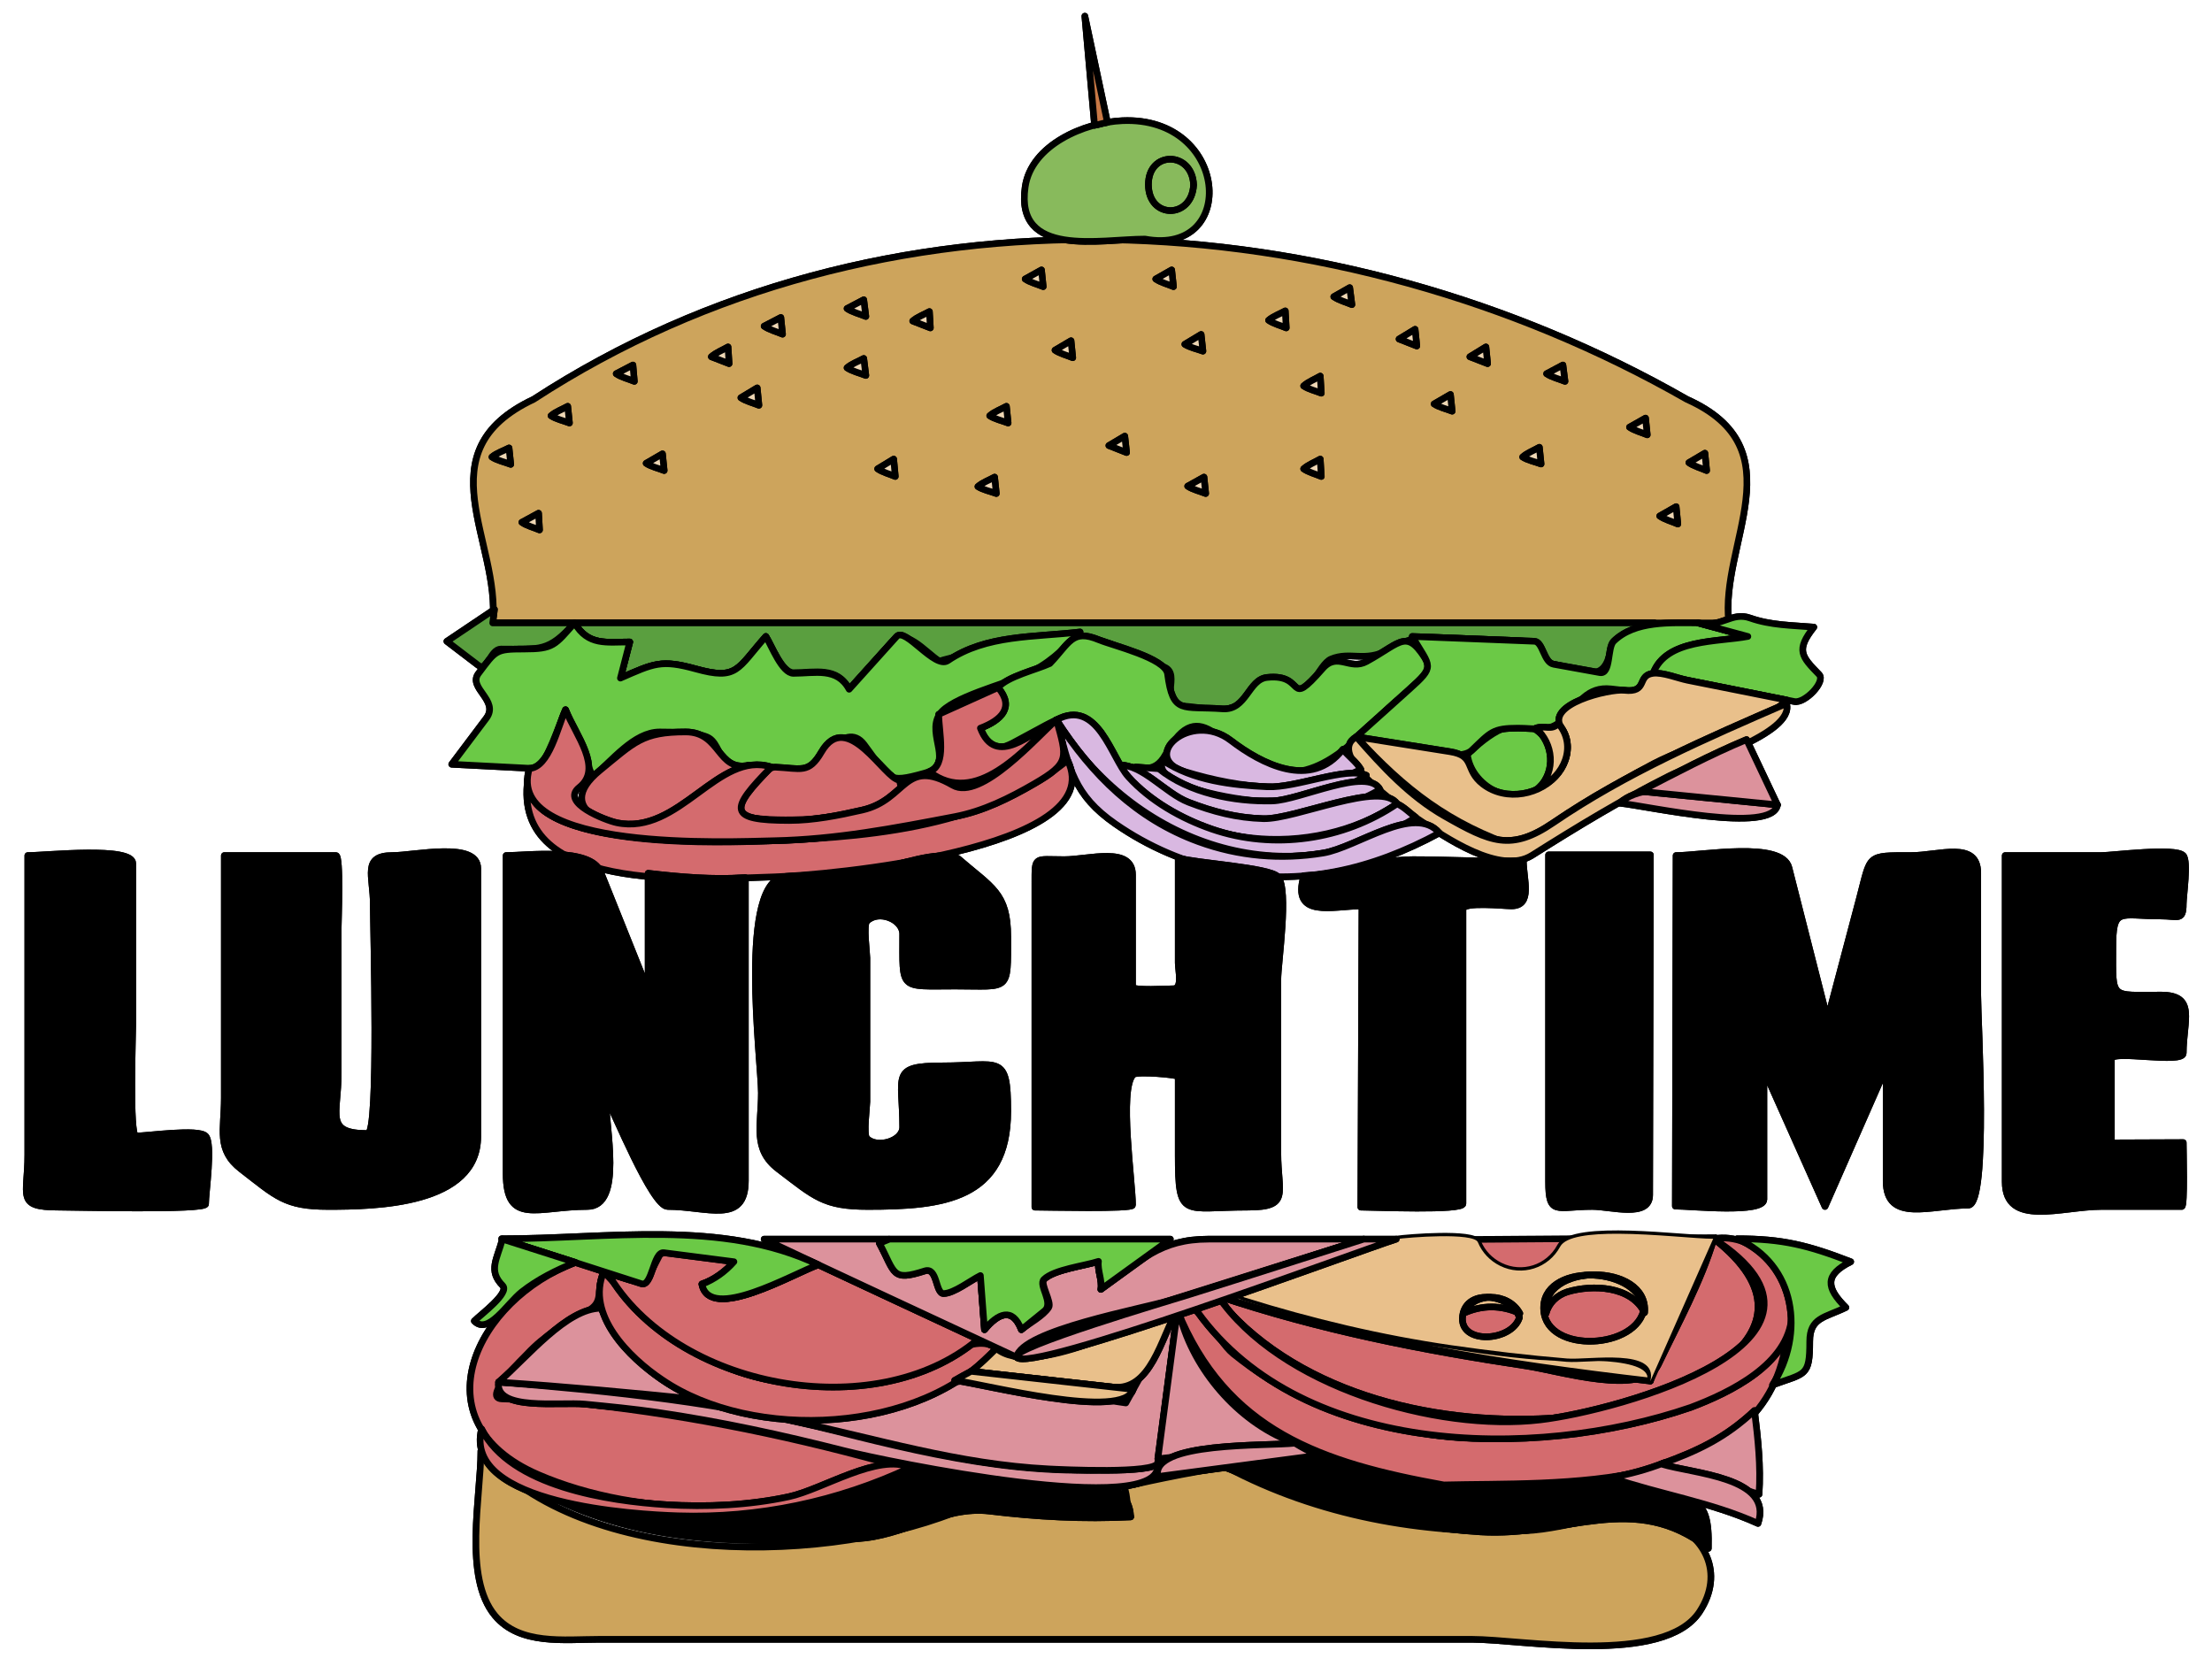 <?xml version="1.0" encoding="UTF-8" standalone="no"?>
<!-- Generator: Adobe Illustrator 16.0.0, SVG Export Plug-In . SVG Version: 6.00 Build 0)  -->

<svg
   xmlns:dc="http://purl.org/dc/elements/1.1/"
   xmlns:cc="http://creativecommons.org/ns#"
   xmlns:rdf="http://www.w3.org/1999/02/22-rdf-syntax-ns#"
   xmlns:svg="http://www.w3.org/2000/svg"
   xmlns="http://www.w3.org/2000/svg"
   xmlns:sodipodi="http://sodipodi.sourceforge.net/DTD/sodipodi-0.dtd"
   xmlns:inkscape="http://www.inkscape.org/namespaces/inkscape"
   version="1.1"
   id="Layer_1"
   x="0px"
   y="0px"
   width="1000px"
   height="753.261px"
   viewBox="0 0 1000 753.261"
   enable-background="new 0 0 1000 753.261"
   xml:space="preserve"
   inkscape:version="0.91 r13725"
   sodipodi:docname="lunch-timecolour.svg"><defs
     id="defs58992" /><sodipodi:namedview
     pagecolor="#ffffff"
     bordercolor="#666666"
     borderopacity="1"
     objecttolerance="10"
     gridtolerance="10"
     guidetolerance="10"
     inkscape:pageopacity="0"
     inkscape:pageshadow="2"
     inkscape:window-width="1916"
     inkscape:window-height="1035"
     id="namedview58990"
     showgrid="false"
     inkscape:zoom="0.28419686"
     inkscape:cx="558.37323"
     inkscape:cy="94.163362"
     inkscape:window-x="4"
     inkscape:window-y="1"
     inkscape:window-maximized="1"
     inkscape:current-layer="g59544" /><g
     id="g58588"><g
       id="g59544"><g
         id="g59744"><path
           fill="none"
           stroke="#000000"
           stroke-width="3"
           stroke-linecap="round"
           stroke-linejoin="round"
           d="M663.381,341.083   c1.73,15.35,23.787,26.312,34.729,12.411c4.184-5.315,3.958-15.976-0.648-20.854C686.325,320.848,671.989,332.846,663.381,341.083z   "
           id="path58758"
           style="fill:#6bc946;fill-opacity:1" /><path
           style="fill:#d46b6e;fill-opacity:1;fill-rule:evenodd;stroke:#000000;stroke-width:3;stroke-linecap:butt;stroke-linejoin:miter;stroke-miterlimit:4;stroke-dasharray:none;stroke-opacity:1"
           d="m 575.568,577.455 -26.315,11.758 34.713,35.833 78.385,25.755 c 0,0 34.209,2.285 66.536,-6.403 31.776,-8.54 61.679,-28.042 61.679,-29.43 0,-2.799 12.318,-35.833 12.318,-35.833 l -27.435,-19.596 -112.735,0.832 z"
           id="path59536"
           inkscape:connector-curvature="0"
           sodipodi:nodetypes="ccccsscccc" /><path
           fill="none"
           stroke="#000000"
           stroke-width="3"
           stroke-linecap="round"
           stroke-linejoin="round"
           d="M498.622,741.13   c-75.89,0-151.781,0-227.671,0c-15.877,0-35.95,2.766-47.193-10.748c-14.443-17.36-6.355-53.942-6.355-74.43   c46.674,53.846,159.652,51.832,219.348,25.678c25.007,3.327,49.176,4.701,74.409,4.136c-1.956-4.051-1.222-9.374-2.974-13.525   c10.993,2.465,33.663-7.2,46.318-8.921c41.336,21.955,88.419,30.39,134.785,28.736c20.935-0.746,43.337-11.596,63.232-4.735   c18.469,6.368,27.187,23.899,15.855,41.274c-16.04,24.596-80.262,12.535-102.967,12.535c-57.852,0-115.702,0-173.554,0H498.622z"
           id="path58590" /><path
           sodipodi:nodetypes="cssccccccccscc"
           inkscape:connector-curvature="0"
           d="m 498.622,741.13 -227.671,0 c -15.877,0 -35.95,2.766 -47.193,-10.748 -14.443,-17.36 -6.355,-53.942 -6.355,-74.43 46.674,53.846 159.652,51.832 219.348,25.678 25.007,3.327 49.176,4.701 74.409,4.136 -1.956,-4.051 -1.222,-9.374 -2.974,-13.525 0.865,-0.429 32.726,-7.468 46.318,-8.921 41.336,21.955 88.419,30.39 134.785,28.736 20.935,-0.746 43.337,-11.596 63.232,-4.735 18.469,6.368 27.187,23.899 15.855,41.274 -16.04,24.596 -80.262,12.535 -102.967,12.535 l -173.554,0 6.767,0"
           id="path58592"
           style="fill:#cda45c;fill-opacity:1;stroke:#000000;stroke-width:3;stroke-linecap:round;stroke-linejoin:round" /><path
           fill-rule="evenodd"
           clip-rule="evenodd"
           stroke="#000000"
           stroke-width="3"
           stroke-linecap="round"
           stroke-linejoin="round"
           d="   M596.082,657.976l-42.525,5.344c38.881,15.058,73.568,26.634,115.731,29.24c38.867,2.401,69.416-18.945,103.014,7.471   c0.679-25.504-6.949-21.406-31.183-28.228c-16.127-4.539-32.772,0.196-49.738,0.867   C660.881,673.883,624.332,670.074,596.082,657.976z"
           id="path58594" /><path
           fill="none"
           stroke="#000000"
           stroke-width="3"
           stroke-linecap="round"
           stroke-linejoin="round"
           d="M596.082,657.976   l-42.525,5.344c38.881,15.058,73.568,26.634,115.731,29.24c38.867,2.401,69.416-18.945,103.014,7.471   c0.679-25.504-6.949-21.406-31.183-28.228c-16.127-4.539-32.772,0.196-49.738,0.867   C660.881,673.883,624.332,670.074,596.082,657.976"
           id="path58596" /><path
           fill-rule="evenodd"
           clip-rule="evenodd"
           stroke="#000000"
           stroke-width="3"
           stroke-linecap="round"
           stroke-linejoin="round"
           d="   M511.16,685.766c-1.222-23.688-39.556-14.778-58.111-15.756c-11.641-0.615-23.047-2.789-34.451-5.094   c-11.01-2.226-21.092,5.096-31.751,8.55c-46.357,15.021-88.231,11.881-135.535,4.415c43.997,20.91,88.812,19.534,135.809,17.733   c21.238-0.813,39.274-14.996,60.394-12.441C468.578,685.721,489.95,686.919,511.16,685.766z"
           id="path58598" /><path
           fill="none"
           stroke="#000000"
           stroke-width="3"
           stroke-linecap="round"
           stroke-linejoin="round"
           d="M511.16,685.766   c-1.222-23.688-39.556-14.778-58.111-15.756c-11.641-0.615-23.047-2.789-34.451-5.094c-11.01-2.226-21.092,5.096-31.751,8.55   c-46.357,15.021-88.231,11.881-135.535,4.415c43.997,20.91,88.812,19.534,135.809,17.733c21.238-0.813,39.274-14.996,60.394-12.441   C468.578,685.721,489.95,686.919,511.16,685.766"
           id="path58600" /><path
           fill="none"
           stroke="#000000"
           stroke-width="3"
           stroke-linecap="round"
           stroke-linejoin="round"
           d="M260.23,570.731   c-45.021,16.84-72.061,72.005-17.019,95.885c45.347,19.676,113.365,21.014,156.529-5.495   c-47.528-13.057-94.45-22.422-143.547-27.195c-9.742-0.948-19.557-1.076-29.334-1.482c-9.23-0.383,10.486-19.297,11.471-20.354   c7.664-8.216,17.025-13.915,26.851-19.11c8.397-4.439,3.877-8.871,7.76-18.026C269.041,573.658,264.306,571.042,260.23,570.731z"
           id="path58602" /><path
           fill="none"
           stroke="#000000"
           stroke-width="3"
           stroke-linecap="round"
           stroke-linejoin="round"
           d="M260.23,570.731   c-45.021,16.84-72.061,72.005-17.019,95.885c45.347,19.676,113.365,21.014,156.529-5.495   c-47.528-13.057-94.45-22.422-143.547-27.195c-9.742-0.948-19.557-1.076-29.334-1.482c-9.23-0.383,10.486-19.297,11.471-20.354   c7.664-8.216,17.025-13.915,26.851-19.11c8.397-4.439,3.877-8.871,7.76-18.026C269.041,573.658,264.306,571.042,260.23,570.731"
           id="path58604"
           style="fill:#d46b6e;fill-opacity:1" /><path
           fill="none"
           stroke="#000000"
           stroke-width="3"
           stroke-linecap="round"
           stroke-linejoin="round"
           d="M225.417,624.844   c52.256,4.182,102.107,9.399,153.068,22.314c47.413,12.016,95.606,22.717,144.783,14.868c3.084,24.87-123.703-1.584-141.645-6.159   c-27.917-7.117-55.994-13.203-84.513-17.364c-10.873-1.586-21.748-2.625-32.692-3.699   C253.248,633.705,223.544,638.062,225.417,624.844z"
           id="path58606" /><path
           fill="none"
           stroke="#000000"
           stroke-width="3"
           stroke-linecap="round"
           stroke-linejoin="round"
           d="M225.417,624.844   c52.256,4.182,102.107,9.399,153.068,22.314c47.413,12.016,95.606,22.717,144.783,14.868c3.084,24.87-123.703-1.584-141.645-6.159   c-27.917-7.117-55.994-13.203-84.513-17.364c-10.873-1.586-21.748-2.625-32.692-3.699   C253.248,633.705,223.544,638.062,225.417,624.844"
           id="path58608"
           style="fill:#dc929c;fill-opacity:1" /><path
           fill="none"
           stroke="#000000"
           stroke-width="3"
           stroke-linecap="round"
           stroke-linejoin="round"
           d="M508.964,634.282   c-23.635-3.12-56.109-13.613-78.934-9.135c-25.512,5.005-45.402,17.947-73.288,16.846c39.728,8.471,76.404,20.012,117.364,22.102   c5.491,0.282,48.585,2.377,49.252-2.766c3.001-23.134,5.999-46.268,9-69.399L508.964,634.282z"
           id="path58610" /><path
           fill="none"
           stroke="#000000"
           stroke-width="3"
           stroke-linecap="round"
           stroke-linejoin="round"
           d="M508.964,634.282   c-23.635-3.12-56.109-13.613-78.934-9.135c-25.512,5.005-45.402,17.947-73.288,16.846c39.728,8.471,76.404,20.012,117.364,22.102   c5.491,0.282,48.585,2.377,49.252-2.766c3.001-23.134,5.999-46.268,9-69.399L508.964,634.282"
           id="path58612"
           style="fill:#dc929c;fill-opacity:1" /><path
           fill="none"
           stroke="#000000"
           stroke-width="3"
           stroke-linecap="round"
           stroke-linejoin="round"
           d="M652.694,671.334   c-55.099-9.954-98.455-24.277-120.636-79.405c10.347-5.656,17.688,13.851,25.44,20.12c10.027,8.109,21.469,15.539,33.401,20.509   c25.549,10.64,57.583,19.317,85.556,17.538c47.581-3.03,96.094-5.783,130.872-42.656   C796.695,676.239,703.224,670.026,652.694,671.334z"
           id="path58614" /><path
           fill="none"
           stroke="#000000"
           stroke-width="3"
           stroke-linecap="round"
           stroke-linejoin="round"
           d="M652.694,671.334   c-55.099-9.954-98.455-24.277-120.636-79.405c10.347-5.656,17.688,13.851,25.44,20.12c10.027,8.109,21.469,15.539,33.401,20.509   c25.549,10.64,57.583,19.317,85.556,17.538c47.581-3.03,96.094-5.783,130.872-42.656   C796.695,676.239,703.224,670.026,652.694,671.334"
           id="path58616"
           style="fill:#d46b6e;fill-opacity:1" /><path
           fill="none"
           stroke="#000000"
           stroke-width="3"
           stroke-linecap="round"
           stroke-linejoin="round"
           d="M534.082,597.228   c7.103,24.24,27.477,46.862,51.313,55.233c-20.651,2.356-41.305,4.713-61.956,7.069c2.974-22.534,5.945-45.066,8.919-67.602   C532.883,593.709,533.458,595.478,534.082,597.228z"
           id="path58618" /><path
           fill="none"
           stroke="#000000"
           stroke-width="3"
           stroke-linecap="round"
           stroke-linejoin="round"
           d="M534.082,597.228   c7.103,24.24,27.477,46.862,51.313,55.233c-20.651,2.356-41.305,4.713-61.956,7.069c2.974-22.534,5.945-45.066,8.919-67.602   C532.883,593.709,533.458,595.478,534.082,597.228"
           id="path58620"
           style="fill:#dc929c;fill-opacity:1" /><path
           fill="none"
           stroke="#000000"
           stroke-width="3"
           stroke-linecap="round"
           stroke-linejoin="round"
           d="M585.396,652.461   c3.334,2.036,6.81,3.893,10.34,5.515c-24.098,3.189-48.198,6.378-72.296,9.565C520.013,651.612,572.893,653.889,585.396,652.461z"
           id="path58622" /><path
           fill="none"
           stroke="#000000"
           stroke-width="3"
           stroke-linecap="round"
           stroke-linejoin="round"
           d="M585.396,652.461   c3.334,2.036,6.81,3.893,10.34,5.515c-24.098,3.189-48.198,6.378-72.296,9.565C520.013,651.612,572.893,653.889,585.396,652.461"
           id="path58624"
           style="fill:#dc929c;fill-opacity:1" /><path
           fill="none"
           stroke="#000000"
           stroke-width="3"
           stroke-linecap="round"
           stroke-linejoin="round"
           d="M750.973,661.896   c14.749,4.555,29.5,9.107,44.249,13.661c0.874-12.697-0.502-25.245-2.068-37.829C780.16,649.95,767.648,655.897,750.973,661.896z"
           id="path58626" /><path
           fill="none"
           stroke="#000000"
           stroke-width="3"
           stroke-linecap="round"
           stroke-linejoin="round"
           d="M750.973,661.896   c14.749,4.555,29.5,9.107,44.249,13.661c0.874-12.697-0.502-25.245-2.068-37.829C780.16,649.95,767.648,655.897,750.973,661.896"
           id="path58628"
           style="fill:#dc929c;fill-opacity:1" /><path
           fill="none"
           stroke="#000000"
           stroke-width="3"
           stroke-linecap="round"
           stroke-linejoin="round"
           d="M794.749,688.74   c7.127-20.962-29.329-22.41-43.646-26.844l1.293-0.6c-7.806,3.1-15.911,5.238-24.172,6.718   C750.148,675.557,773.517,679.105,794.749,688.74z"
           id="path58630" /><path
           fill="none"
           stroke="#000000"
           stroke-width="3"
           stroke-linecap="round"
           stroke-linejoin="round"
           d="M794.749,688.74   c7.127-20.962-29.329-22.41-43.646-26.844l1.293-0.6c-7.806,3.1-15.911,5.238-24.172,6.718   C750.148,675.557,773.517,679.105,794.749,688.74"
           id="path58632"
           style="fill:#dc929c;fill-opacity:1" /><path
           fill="none"
           stroke="#000000"
           stroke-width="3"
           stroke-linecap="round"
           stroke-linejoin="round"
           d="M271.691,591.455   c8.979,19.133,24.534,33.136,43.947,41.232c-30.098-3.058-60.024-5.849-90.221-7.843   C238.581,613.434,256.123,591.517,271.691,591.455z"
           id="path58634" /><path
           fill="none"
           stroke="#000000"
           stroke-width="3"
           stroke-linecap="round"
           stroke-linejoin="round"
           d="M271.691,591.455   c8.979,19.133,24.534,33.136,43.947,41.232c-30.098-3.058-60.024-5.849-90.221-7.843   C238.581,613.434,256.123,591.517,271.691,591.455"
           id="path58636"
           style="fill:#dc929c;fill-opacity:1" /><path
           fill="none"
           stroke="#000000"
           stroke-width="3"
           stroke-linecap="round"
           stroke-linejoin="round"
           d="M217.705,646.041   c-8.528,34.321,69.877,38.646,88.799,39.253c36.282,1.162,72.247-6.414,105.042-21.803c-14.652-6.589-39.552,9.869-54.976,13.188   c-17.974,3.868-37.08,4.729-55.383,3.603C275.59,678.706,230.542,672.13,217.705,646.041z"
           id="path58638" /><path
           fill="none"
           stroke="#000000"
           stroke-width="3"
           stroke-linecap="round"
           stroke-linejoin="round"
           d="M217.705,646.041   c-8.528,34.321,69.877,38.646,88.799,39.253c36.282,1.162,72.247-6.414,105.042-21.803c-14.652-6.589-39.552,9.869-54.976,13.188   c-17.974,3.868-37.08,4.729-55.383,3.603C275.59,678.706,230.542,672.13,217.705,646.041"
           id="path58640"
           style="fill:#d46b6e;fill-opacity:1" /><path
           fill="none"
           stroke="#000000"
           stroke-width="3"
           stroke-linecap="round"
           stroke-linejoin="round"
           d="M555.753,593.006   c38.236,40.658,102.048,52.81,155.139,47.371c42.613-4.366,120.751-35.936,63.906-80.331c-5.751,19.3-16.432,38.761-25.161,56.956   c-6.961,14.511-44.66,2.782-59.364,0.577c-47.628-7.146-93.99-16.28-139.732-31.683L555.753,593.006z"
           id="path58642" /><path
           fill="none"
           stroke="#000000"
           stroke-width="3"
           stroke-linecap="round"
           stroke-linejoin="round"
           d="M555.753,593.006   c38.236,40.658,102.048,52.81,155.139,47.371c42.613-4.366,120.751-35.936,63.906-80.331c-5.751,19.3-16.432,38.761-25.161,56.956   c-6.961,14.511-44.66,2.782-59.364,0.577c-47.628-7.146-93.99-16.28-139.732-31.683L555.753,593.006"
           id="path58644" /><path
           fill="none"
           stroke="#000000"
           stroke-width="3"
           stroke-linecap="round"
           stroke-linejoin="round"
           d="M550.54,585.897   c27.705,40.696,98.59,61.593,145.828,56.028c35.249-4.152,149.309-35.563,78.43-81.879c19.086-3.265,36.486,16.749,35.202,35.156   c-1.505,21.55-27.754,34.361-45.713,41.104c-71.001,24.415-179.212,22.35-225.164-46.445   C542.696,588.621,546.801,586.201,550.54,585.897z"
           id="path58646" /><path
           fill="none"
           stroke="#000000"
           stroke-width="3"
           stroke-linecap="round"
           stroke-linejoin="round"
           d="M550.54,585.897   c27.705,40.696,98.59,61.593,145.828,56.028c35.249-4.152,149.309-35.563,78.43-81.879c19.086-3.265,36.486,16.749,35.202,35.156   c-1.505,21.55-27.754,34.361-45.713,41.104c-71.001,24.415-179.212,22.35-225.164-46.445   C542.696,588.621,546.801,586.201,550.54,585.897"
           id="path58648"
           style="fill:#d46b6e;fill-opacity:1" /><path
           fill="none"
           stroke="#000000"
           stroke-width="3"
           stroke-linecap="round"
           stroke-linejoin="round"
           d="M299.309,623.768   c-15.004-10.067-34.553-29.514-26.369-48.815c22.073,24.267,47.404,46.473,82.313,49.979c17.67,1.775,36.193,1.951,53.254-3.705   c11.065-3.67,32.263-19.698,41.901-11.591C416.39,648.25,340.37,651.824,299.309,623.768z"
           id="path58650" /><path
           fill="none"
           stroke="#000000"
           stroke-width="3"
           stroke-linecap="round"
           stroke-linejoin="round"
           d="M299.309,623.768   c-15.004-10.067-34.553-29.514-26.369-48.815c22.073,24.267,47.404,46.473,82.313,49.979c17.67,1.775,36.193,1.951,53.254-3.705   c11.065-3.67,32.263-19.698,41.901-11.591C416.39,648.25,340.37,651.824,299.309,623.768"
           id="path58652"
           style="fill:#d46b6e;fill-opacity:1" /><path
           fill="none"
           stroke="#000000"
           stroke-width="3"
           stroke-linecap="round"
           stroke-linejoin="round"
           d="M450.41,609.636   c16.799,13.882,63.769-12.262,81.949-18.052c-7.605,13.839-12.196,37.412-29.326,35.509c-21.349-2.372-42.695-4.745-64.041-7.117   C443.173,616.845,446.676,613.261,450.41,609.636z"
           id="path58654" /><path
           fill="none"
           stroke="#000000"
           stroke-width="3"
           stroke-linecap="round"
           stroke-linejoin="round"
           d="M450.41,609.636   c16.799,13.882,63.769-12.262,81.949-18.052c-7.605,13.839-12.196,37.412-29.326,35.509c-21.349-2.372-42.695-4.745-64.041-7.117   C443.173,616.845,446.676,613.261,450.41,609.636"
           id="path58656"
           style="fill:#e9c08b;fill-opacity:1" /><path
           fill="none"
           stroke="#000000"
           stroke-width="3"
           stroke-linecap="round"
           stroke-linejoin="round"
           d="M438.992,619.976   c24.429,2.715,48.859,5.43,73.288,8.145c-4.134,14.143-66.87-2.227-80.698-4.051C434.029,622.664,436.499,621.301,438.992,619.976z   "
           id="path58658" /><path
           fill="none"
           stroke="#000000"
           stroke-width="3"
           stroke-linecap="round"
           stroke-linejoin="round"
           d="M438.992,619.976   c24.429,2.715,48.859,5.43,73.288,8.145c-4.134,14.143-66.87-2.227-80.698-4.051C434.029,622.664,436.499,621.301,438.992,619.976"
           id="path58660"
           style="fill:#e9c08b;fill-opacity:1" /><path
           fill="none"
           stroke="#000000"
           stroke-width="3"
           stroke-linecap="round"
           stroke-linejoin="round"
           d="M746.103,624.372   c-66.801-7.752-131.307-18.018-195.563-38.475c11.181-4.488,37.315,8.026,48.777,11.124c15.278,4.129,31.355,6.878,46.956,9.599   c16.511,2.879,33.444,5.483,50.16,6.707C707.682,614.151,749.357,610.508,746.103,624.372z"
           id="path58662" /><path
           fill="none"
           stroke="#000000"
           stroke-width="3"
           stroke-linecap="round"
           stroke-linejoin="round"
           d="M746.103,624.372   c-66.801-7.752-131.307-18.018-195.563-38.475c11.181-4.488,37.315,8.026,48.777,11.124c15.278,4.129,31.355,6.878,46.956,9.599   c16.511,2.879,33.444,5.483,50.16,6.707C707.682,614.151,749.357,610.508,746.103,624.372"
           id="path58664"
           style="fill:#e9c08b;fill-opacity:1" /><path
           fill="none"
           stroke="#000000"
           stroke-width="3"
           stroke-linecap="round"
           stroke-linejoin="round"
           d="M785.314,560.046   c20.554,0,32.115,2.939,51.354,10.383c-11.852,5.9-11.232,11.734-2.194,20.681c-9.45,4.611-16.332,4.521-16.332,15.325   c0,16.04-1.917,14.244-16.802,19.703C816.109,603.108,811.89,571.484,785.314,560.046z"
           id="path58666" /><path
           fill="none"
           stroke="#000000"
           stroke-width="3"
           stroke-linecap="round"
           stroke-linejoin="round"
           d="M785.314,560.046   c20.554,0,32.115,2.939,51.354,10.383c-11.852,5.9-11.232,11.734-2.194,20.681c-9.45,4.611-16.332,4.521-16.332,15.325   c0,16.04-1.917,14.244-16.802,19.703C816.109,603.108,811.89,571.484,785.314,560.046"
           id="path58668"
           style="fill:#6bc946;fill-opacity:1" /><path
           fill="none"
           stroke="#000000"
           stroke-width="3"
           stroke-linecap="round"
           stroke-linejoin="round"
           d="M369.925,571.808   c-11.423,4.05-49.287,26.337-52.606,8.616c5.812-1.845,10.78-5.251,14.476-9.995c-5.984-0.833-31.239-7.687-33.751-2.629   c-7.249,14.601-7.397,12.796-23.25,7.799c30.053,52.161,120.717,69.241,167.3,29.944   C418.038,594.297,393.981,583.051,369.925,571.808z"
           id="path58670" /><path
           fill="none"
           stroke="#000000"
           stroke-width="3"
           stroke-linecap="round"
           stroke-linejoin="round"
           d="M369.925,571.808   c-11.423,4.05-49.287,26.337-52.606,8.616c5.812-1.845,10.78-5.251,14.476-9.995c-5.984-0.833-31.239-7.687-33.751-2.629   c-7.249,14.601-7.397,12.796-23.25,7.799c30.053,52.161,120.717,69.241,167.3,29.944   C418.038,594.297,393.981,583.051,369.925,571.808"
           id="path58672"
           style="fill:#d46b6e;fill-opacity:1" /><path
           fill="none"
           stroke="#000000"
           stroke-width="3"
           stroke-linecap="round"
           stroke-linejoin="round"
           d="M562.646,586.586   c30.584,9.542,61.843,17.028,93.568,21.604c17.354,2.503,34.654,4.542,52.129,5.981c10.019,0.826,41.462-5.033,37.759,10.2   c9.464-21.441,18.93-42.884,28.394-64.325c-13.062,0.034-63.498-7.02-69.173,3.553c-5.268,9.811-17.231,13.602-27.164,8.682   c-4.535-2.248-8.097-5.932-10.04-10.662c-1.868-4.542-31.562-2.224-36.921-1.401c-24.983,3.83-50.874,16.159-75.013,23.828   L562.646,586.586z"
           id="path58674" /><path
           style="fill:#e9c08b;fill-opacity:1"
           d="M 731.596 557.773 C 718.856 557.721 707.805 558.974 705.322 563.6 C 700.054 573.411 688.091 577.201 678.158 572.281 C 673.623 570.033 670.062 566.349 668.119 561.619 C 666.251 557.077 636.556 559.396 631.197 560.219 C 606.214 564.049 580.325 576.378 556.186 584.047 L 562.646 586.586 C 593.23 596.128 624.49 603.613 656.215 608.189 C 673.569 610.692 690.869 612.733 708.344 614.172 C 718.363 614.998 749.805 609.138 746.102 624.371 C 755.566 602.93 765.032 581.488 774.496 560.047 C 767.149 560.066 747.976 557.841 731.596 557.773 z M 723.234 582.113 C 723.234 582.113 737.126 586.032 737.66 586.744 L 743.182 590.484 L 743.004 592.443 L 739.086 600.102 L 729.469 605.266 L 713.617 607.047 L 703.467 602.594 L 698.48 595.471 L 700.439 589.771 L 709.166 583.361 L 723.234 582.113 z M 678.178 591.375 L 686.191 593.867 L 686.369 595.648 L 684.768 597.252 L 683.52 600.814 C 683.52 600.814 675.505 604.198 674.793 604.732 C 674.081 605.267 665.711 603.128 664.643 602.416 C 663.574 601.704 660.547 596.006 660.547 596.006 L 664.465 592.088 L 678.178 591.375 z "
           id="path58676" /><path
           fill="none"
           stroke="#000000"
           stroke-width="3"
           stroke-linecap="round"
           stroke-linejoin="round"
           d="M743.305,591.241   c-4.037-19.565-46.911-20.196-45.411,1.119C699.292,612.241,740.529,610.162,743.305,591.241z"
           id="path58682" /><path
           fill="none"
           stroke="#000000"
           stroke-width="3"
           stroke-linecap="round"
           stroke-linejoin="round"
           d="M743.305,591.241   c-4.037-19.565-46.911-20.196-45.411,1.119C699.292,612.241,740.529,610.162,743.305,591.241"
           id="path58684" /><path
           fill="none"
           stroke="#000000"
           stroke-width="3"
           stroke-linecap="round"
           stroke-linejoin="round"
           d="M708.576,584.045   c-4.916,1.608-8.443,5.115-9.691,9.864c-3.177-23.287,46.592-23.408,44.591-0.473C737.473,581.382,720.056,580.627,708.576,584.045   z"
           id="path58686" /><path
           fill="none"
           stroke="#000000"
           stroke-width="3"
           stroke-linecap="round"
           stroke-linejoin="round"
           d="M708.576,584.045   c-4.916,1.608-8.443,5.115-9.691,9.864c-3.177-23.287,46.592-23.408,44.591-0.473C737.473,581.382,720.056,580.627,708.576,584.045   "
           id="path58688" /><path
           fill="none"
           stroke="#000000"
           stroke-width="3"
           stroke-linecap="round"
           stroke-linejoin="round"
           d="M686.904,595.676   c-3.215-10.257-23.834-13.74-25.677-0.861C659.331,608.078,683.41,606.771,686.904,595.676z"
           id="path58690" /><path
           fill="none"
           stroke="#000000"
           stroke-width="3"
           stroke-linecap="round"
           stroke-linejoin="round"
           d="M686.904,595.676   c-3.215-10.257-23.834-13.74-25.677-0.861C659.331,608.078,683.41,606.771,686.904,595.676"
           id="path58692" /><path
           fill="none"
           stroke="#000000"
           stroke-width="3"
           stroke-linecap="round"
           stroke-linejoin="round"
           d="M687.076,593.782   c-8.343-3.877-17.25-3.857-25.547,0C666.143,584.09,681.726,584.061,687.076,593.782z"
           id="path58694" /><path
           fill="none"
           stroke="#000000"
           stroke-width="3"
           stroke-linecap="round"
           stroke-linejoin="round"
           d="M687.076,593.782   c-8.343-3.877-17.25-3.857-25.547,0C666.143,584.09,681.726,584.061,687.076,593.782"
           id="path58696" /><path
           fill="none"
           stroke="#000000"
           stroke-width="3"
           stroke-linecap="round"
           stroke-linejoin="round"
           d="M401.766,560.217   c-18.771,0-37.541,0-56.312,0c37.941,17.971,76.035,35.611,114.09,53.341c2.16-12.117,57.307-21.917,69.348-25.713   c29.204-9.209,58.409-18.419,87.614-27.628c-23.363,0-46.727,0-70.09,0c-21.938,0-30.636,9.617-48.742,22.706   c0.759-4.023-1.626-8.599-1.077-12.668c-6.232,2.06-20.083,3.641-24.645,8.145c-1.87,1.845,3.675,10.369,2.155,12.71   c-2.508,3.861-8.755,7.107-12.365,10.038c-4.065-10.476-10.626-7.29-16.675,0c-0.617-8.157-1.234-16.314-1.852-24.472   c-4.967,2.431-9.935,4.863-14.901,7.297c-4.991,2.441-4.316-9.453-8.021-10.098c-17.208-2.993-11.685,9.068-22.706-11.761   C398.98,561.481,400.373,560.848,401.766,560.217z"
           id="path58698" /><path
           fill="none"
           stroke="#000000"
           stroke-width="3"
           stroke-linecap="round"
           stroke-linejoin="round"
           d="M401.766,560.217   c-18.771,0-37.541,0-56.312,0c37.941,17.971,76.035,35.611,114.09,53.341c2.16-12.117,57.307-21.917,69.348-25.713   c29.204-9.209,58.409-18.419,87.614-27.628c-23.363,0-46.727,0-70.09,0c-21.938,0-30.636,9.617-48.742,22.706   c0.759-4.023-1.626-8.599-1.077-12.668c-6.232,2.06-20.083,3.641-24.645,8.145c-1.87,1.845,3.675,10.369,2.155,12.71   c-2.508,3.861-8.755,7.107-12.365,10.038c-4.065-10.476-10.626-7.29-16.675,0c-0.617-8.157-1.234-16.314-1.852-24.472   c-4.967,2.431-9.935,4.863-14.901,7.297c-4.991,2.441-4.316-9.453-8.021-10.098c-17.208-2.993-11.685,9.068-22.706-11.761   C398.98,561.481,400.373,560.848,401.766,560.217"
           id="path58700"
           style="fill:#dc929c;fill-opacity:1" /><path
           fill="none"
           stroke="#000000"
           stroke-width="3"
           stroke-linecap="round"
           stroke-linejoin="round"
           d="M226.796,560.046   c47.601,0.067,99.768-9.034,143.129,11.762c-11.345,4.023-49.167,26.215-52.606,8.788c5.592-2.145,10.494-5.654,14.476-10.167   c-10.57-1.36-21.139-2.724-31.709-4.084c-4.781-0.615-5.189,15.618-10.155,14.019C268.887,573.592,247.841,566.818,226.796,560.046   z"
           id="path58702" /><path
           fill="none"
           stroke="#000000"
           stroke-width="3"
           stroke-linecap="round"
           stroke-linejoin="round"
           d="M226.796,560.046   c47.601,0.067,99.768-9.034,143.129,11.762c-11.345,4.023-49.167,26.215-52.606,8.788c5.592-2.145,10.494-5.654,14.476-10.167   c-10.57-1.36-21.139-2.724-31.709-4.084c-4.781-0.615-5.189,15.618-10.155,14.019C268.887,573.592,247.841,566.818,226.796,560.046   "
           id="path58704"
           style="fill:#6bc946;fill-opacity:1" /><path
           fill="none"
           stroke="#000000"
           stroke-width="3"
           stroke-linecap="round"
           stroke-linejoin="round"
           d="M402.11,560.217   c-1.521,0.586-3.02,1.264-4.523,1.897c7.226,13.656,5.499,17.285,20.504,12.466c5.821-1.867,4.737,10.273,8.492,10.239   c4.652-0.043,12.359-6.053,16.631-8.144c0.617,8.157,1.234,16.314,1.852,24.472c6.049-7.29,12.61-10.476,16.675,0   c3.478-2.825,6.955-5.647,10.434-8.471c4.437-3.602-2.922-11.615-0.223-14.277c4.562-4.504,18.413-6.085,24.645-8.145   c-0.549,4.069,1.836,8.645,1.077,12.668c10.47-7.569,20.94-15.139,31.411-22.706H402.11z"
           id="path58706" /><path
           fill="none"
           stroke="#000000"
           stroke-width="3"
           stroke-linecap="round"
           stroke-linejoin="round"
           d="M402.11,560.217   c-1.521,0.586-3.02,1.264-4.523,1.897c7.226,13.656,5.499,17.285,20.504,12.466c5.821-1.867,4.737,10.273,8.492,10.239   c4.652-0.043,12.359-6.053,16.631-8.144c0.617,8.157,1.234,16.314,1.852,24.472c6.049-7.29,12.61-10.476,16.675,0   c3.478-2.825,6.955-5.647,10.434-8.471c4.437-3.602-2.922-11.615-0.223-14.277c4.562-4.504,18.413-6.085,24.645-8.145   c-0.549,4.069,1.836,8.645,1.077,12.668c10.47-7.569,20.94-15.139,31.411-22.706H402.11"
           id="path58708"
           style="fill:#6bc946;fill-opacity:1" /><path
           fill="none"
           stroke="#000000"
           stroke-width="3"
           stroke-linecap="round"
           stroke-linejoin="round"
           d="M616.506,560.217   c-26.357,8.376-52.681,16.866-79.074,25.125c-9.331,2.92-80.524,23.911-77.888,28.216c4.901,8.002,153.579-47.596,171.655-53.341   H616.506z"
           id="path58710" /><path
           fill="none"
           stroke="#000000"
           stroke-width="3"
           stroke-linecap="round"
           stroke-linejoin="round"
           d="M616.506,560.217   c-26.357,8.376-52.681,16.866-79.074,25.125c-9.331,2.92-80.524,23.911-77.888,28.216c4.901,8.002,153.579-47.596,171.655-53.341   H616.506"
           id="path58712"
           style="fill:#dc929c;fill-opacity:1" /><path
           fill="none"
           stroke="#000000"
           stroke-width="3"
           stroke-linecap="round"
           stroke-linejoin="round"
           d="M260.101,570.731   c-10.986-3.505-21.973-7.011-32.96-10.514c-2.408,9.018-6.602,14.235,0.106,20.991c3.308,3.332-9.695,12.889-12.816,16.02   c6.251,6.528,14.845-7.973,21.457-13.186C243.009,578.429,251.686,574.072,260.101,570.731z"
           id="path58714"
           style="fill:#6bc946;fill-opacity:1" /><path
           fill="none"
           stroke="#000000"
           stroke-width="3"
           stroke-linecap="round"
           stroke-linejoin="round"
           d="M260.101,570.731   c-10.986-3.505-21.973-7.011-32.96-10.514c-2.408,9.018-6.602,14.235,0.106,20.991c3.308,3.332-9.695,12.889-12.816,16.02   c6.251,6.528,14.845-7.973,21.457-13.186C243.009,578.429,251.686,574.072,260.101,570.731"
           id="path58716"
           style="fill:#6bc946;fill-opacity:1" /><path
           fill="none"
           stroke="#000000"
           stroke-width="3"
           stroke-linecap="round"
           stroke-linejoin="round"
           d="M484.791,281.626   c98.926,0,197.852,0,296.774,0c-4.271-35.997,31.102-78.673-18.959-101.079c-157.842-90.231-364.505-102.2-521.377,0   c-50.271,23.724-14.706,64.163-18.484,101.079c98.808,0,197.618,0,296.427,0H484.791z"
           id="path58718" /><path
           fill="none"
           stroke="#000000"
           stroke-width="3"
           stroke-linecap="round"
           stroke-linejoin="round"
           d="M484.791,281.626   c98.926,0,197.852,0,296.774,0c-4.271-35.997,31.102-78.673-18.959-101.079c-157.842-90.231-364.505-102.2-521.377,0   c-50.271,23.724-14.706,64.163-18.484,101.079c98.808,0,197.618,0,296.427,0H484.791"
           id="path58720"
           style="fill:#cda45c;fill-opacity:1" /><path
           fill="none"
           stroke="#000000"
           stroke-width="3"
           stroke-linecap="round"
           stroke-linejoin="round"
           d="M223.521,275.508   c-7.166,4.811-14.333,9.623-21.499,14.434c4.735,3.617,9.471,7.232,14.206,10.849c4.129,3.153,5.414-7.36,10.225-7.36   c17.968,0,21.392,1.407,33.303-11.804c-12.337,0-24.673,0-37.011,0C223.004,279.586,223.263,277.548,223.521,275.508z"
           id="path58722" /><path
           fill="none"
           stroke="#000000"
           stroke-width="3"
           stroke-linecap="round"
           stroke-linejoin="round"
           d="M223.521,275.508   c-7.166,4.811-14.333,9.623-21.499,14.434c4.735,3.617,9.471,7.232,14.206,10.849c4.129,3.153,5.414-7.36,10.225-7.36   c17.968,0,21.392,1.407,33.303-11.804c-12.337,0-24.673,0-37.011,0C223.004,279.586,223.263,277.548,223.521,275.508"
           id="path58724"
           style="fill:#5a9f3f;fill-opacity:1" /><path
           fill="none"
           stroke="#000000"
           stroke-width="3"
           stroke-linecap="round"
           stroke-linejoin="round"
           d="M259.756,281.626   c6.146,10.455,14.432,8.617,24.947,8.617c-1.408,5.444-2.814,10.886-4.223,16.33c15.181-6.643,18.418-8.476,34.06-4.157   c18.855,5.206,18.585,0.165,31.688-14.671c2.665,4.221,7.292,16.373,12.483,16.373c9.89,0,19.866-2.901,25.174,7.495   c6.313-7.016,12.626-14.031,18.94-21.047c6.464-7.183,14.897,3.72,21.938,8.431c-0.911-0.61,47.341-11.367,50.738-11.768   c18.928-2.234,33.345,7.057,50.891,14.365c7.919,3.298-3.491,16.727,8.993,17.625c11.05,0.795,20.189,4.549,28.105-3.483   c10.106-10.258,8.903-9.708,21.395-2.448c6.184,3.594,11.358-13.038,16.842-15.331c8.695-3.637,15.273,1.569,25.72-4.093   c10.048-5.445,12.613-6.065,23.837-5.623c11.84,0.469,23.679,0.936,35.519,1.404c10.289,0.407,7.858,9.269,15.578,10.667   c11.186,2.024,21.255,8.872,24.896-3.13c3.17-10.445,10.826-11.121,20.683-15.554C585.224,281.626,422.49,281.626,259.756,281.626z   "
           id="path58726" /><path
           fill="none"
           stroke="#000000"
           stroke-width="3"
           stroke-linecap="round"
           stroke-linejoin="round"
           d="M259.756,281.626   c6.146,10.455,14.432,8.617,24.947,8.617c-1.408,5.444-2.814,10.886-4.223,16.33c15.181-6.643,18.418-8.476,34.06-4.157   c18.855,5.206,18.585,0.165,31.688-14.671c2.665,4.221,7.292,16.373,12.483,16.373c9.89,0,19.866-2.901,25.174,7.495   c6.313-7.016,12.626-14.031,18.94-21.047c6.464-7.183,14.897,3.72,21.938,8.431c-0.911-0.61,47.341-11.367,50.738-11.768   c18.928-2.234,33.345,7.057,50.891,14.365c7.919,3.298-3.491,16.727,8.993,17.625c11.05,0.795,20.189,4.549,28.105-3.483   c10.106-10.258,8.903-9.708,21.395-2.448c6.184,3.594,11.358-13.038,16.842-15.331c8.695-3.637,15.273,1.569,25.72-4.093   c10.048-5.445,12.613-6.065,23.837-5.623c11.84,0.469,23.679,0.936,35.519,1.404c10.289,0.407,7.858,9.269,15.578,10.667   c11.186,2.024,21.255,8.872,24.896-3.13c3.17-10.445,10.826-11.121,20.683-15.554C585.224,281.626,422.49,281.626,259.756,281.626"
           id="path58728"
           style="fill:#5a9f3f;fill-opacity:1" /><path
           fill="none"
           stroke="#000000"
           stroke-width="3"
           stroke-linecap="round"
           stroke-linejoin="round"
           d="M259.756,281.626   c6.146,10.455,14.432,8.617,24.947,8.617c-1.408,5.444-2.814,10.886-4.223,16.33c15.181-6.643,18.418-8.476,34.06-4.157   c18.855,5.206,18.585,0.165,31.688-14.671c2.64,4.258,7.275,16.675,12.483,16.675c9.766,0,19.711-2.865,25.174,7.193   c7.161-7.958,14.322-15.916,21.483-23.873c3.938-4.377,17.203,14.972,23.153,10.923c17.342-11.805,39.129-10.509,59.759-12.943   c-8.621,8.863-14.079,14.358-25.088,19.447c-8.264,3.82-33.517,10.196-38.462,17.78c-6.156,9.44,7.324,22.646-6.682,26.571   c-17.68,4.955-15.619,2.663-27.407-12.962c-8.92-11.823-22.003,11.063-25.584,10.911c-7.6-0.325-29.249,2.195-35.76-1.945   c-4.082-2.595-3.883-12.109-8.015-14.604c-4.288-2.591-18.008,0-23.041,0c-11.668,0-21.56,13.057-30.298,20.25   c-4.093-10.097-8.187-20.194-12.28-30.291c-1.882,4.117-9.509,26.809-13.292,26.614c-12.717-0.657-25.435-1.312-38.152-1.969   c5.211-6.932,10.421-13.862,15.632-20.794c6.055-8.055-8.474-13.704-3.569-20.208c7.914-10.497,7.692-11.089,20.661-11.089   C250.268,293.431,250.774,291.712,259.756,281.626z"
           id="path58730" /><path
           d="m 259.756,281.626 c 6.146,10.455 14.432,8.617 24.947,8.617 -1.408,5.444 -2.814,10.886 -4.223,16.33 15.181,-6.643 18.418,-8.476 34.06,-4.157 18.855,5.206 18.585,0.165 31.688,-14.671 2.64,4.258 7.275,16.675 12.483,16.675 9.766,0 19.711,-2.865 25.174,7.193 7.161,-7.958 14.322,-15.916 21.483,-23.873 3.938,-4.377 17.203,14.972 23.153,10.923 17.342,-11.805 39.129,-10.509 59.759,-12.943 -8.621,8.863 -14.079,14.358 -25.088,19.447 -8.264,3.82 -33.517,10.196 -38.462,17.78 -6.156,9.44 7.324,22.646 -6.682,26.571 -17.68,4.955 -15.619,2.663 -27.407,-12.962 -8.92,-11.823 -22.003,11.063 -25.584,10.911 -7.6,-0.325 -29.249,2.195 -35.76,-1.945 -4.082,-2.595 -4.657,-9.399 -8.789,-11.894 -4.288,-2.591 -17.234,-2.71 -22.267,-2.71 -11.668,0 -21.56,13.057 -30.298,20.25 -4.093,-10.097 -8.187,-20.194 -12.28,-30.291 -1.882,4.117 -9.509,26.809 -13.292,26.614 -12.717,-0.657 -25.435,-1.312 -38.152,-1.969 5.211,-6.932 10.421,-13.862 15.632,-20.794 6.055,-8.055 -8.474,-13.704 -3.569,-20.208 7.914,-10.497 7.692,-11.089 20.661,-11.089 13.325,0 13.831,-1.719 22.813,-11.805"
           id="path58732"
           style="fill:#6bc946;fill-opacity:1;stroke:#000000;stroke-width:3;stroke-linecap:round;stroke-linejoin:round"
           inkscape:connector-curvature="0"
           sodipodi:nodetypes="cccscsccccsccccccsccccccsc" /><path
           fill="none"
           stroke="#000000"
           stroke-width="3"
           stroke-linecap="round"
           stroke-linejoin="round"
           d="M474.624,299.982   c-6.059,2.812-19.187,5.849-23.396,10.856c-4.825,5.738,9.767,11.583-8.013,18.355c5.334,13.841,11.486,8.225,21.021,3.248   c14.007-7.313,15.732-10.568,29.996-4.33c7.056,3.086,7.352,17.29,10.186,17.562c10.374,0.996,17.279,5.103,22.603-4.753   c15.932-29.499,26.634,1.163,46.485,6.93c24.182,7.025,41.722-16.505,56.914-30.19c3.696-3.329,18.387-12.478,15.432-17.444   c-9.926-16.688-11.679-10.127-28.043-1.139c-7.621,4.187-13.122-4.486-19.867,3.193c-16.695,19.006-6.994,2.069-25.125,4.003   c-8.473,0.905-9.311,14.971-20.088,14.195c-18.323-1.319-22.462,2.743-24.896-15.797c-0.935-7.135-24.732-12.778-31.082-15.421   C484.711,284.233,483.578,290.629,474.624,299.982z"
           id="path58734" /><path
           fill="none"
           stroke="#000000"
           stroke-width="3"
           stroke-linecap="round"
           stroke-linejoin="round"
           d="M474.624,299.982   c-6.059,2.812-19.187,5.849-23.396,10.856c-4.825,5.738,9.767,11.583-8.013,18.355c5.334,13.841,11.486,8.225,21.021,3.248   c14.007-7.313,15.732-10.568,29.996-4.33c7.056,3.086,7.352,17.29,10.186,17.562c10.374,0.996,17.279,5.103,22.603-4.753   c15.932-29.499,26.634,1.163,46.485,6.93c24.182,7.025,41.722-16.505,56.914-30.19c3.696-3.329,18.387-12.478,15.432-17.444   c-9.926-16.688-11.679-10.127-28.043-1.139c-7.621,4.187-13.122-4.486-19.867,3.193c-16.695,19.006-6.994,2.069-25.125,4.003   c-8.473,0.905-9.311,14.971-20.088,14.195c-18.323-1.319-22.462,2.743-24.896-15.797c-0.935-7.135-24.732-12.778-31.082-15.421   C484.711,284.233,483.578,290.629,474.624,299.982"
           id="path58736"
           style="fill:#6bc946;fill-opacity:1" /><path
           fill="none"
           stroke="#000000"
           stroke-width="3"
           stroke-linecap="round"
           stroke-linejoin="round"
           d="M767.603,281.626   l22.577,6.118c-16.729,3.166-32.248,1.813-42.266,15.942c-7.2,10.157-7.007,9.123-19.626,7.753   c-10.796-1.17-14.511,6.54-22.122,14.081c-5.687,5.632-11.893,3.673-19.881,3.673c-11.507,0-12.363,1.79-20.964,10.033   c-7.164,6.864-41.94-4.494-52.136-6.113c7.937-7.132,15.872-14.265,23.809-21.397c12.001-10.785,9.89-9.766,1.44-23.972   c13.228,0.52,26.454,1.038,39.682,1.556c5.17,0.203,10.343,0.406,15.515,0.609c3.923,0.153,4.177,9.573,8.75,10.401   c6.961,1.261,13.922,2.52,20.883,3.78c5.042,0.913,3.299-11.281,6.209-14.149C739.09,280.459,755.603,281.626,767.603,281.626z"
           id="path58738" /><path
           fill="none"
           stroke="#000000"
           stroke-width="3"
           stroke-linecap="round"
           stroke-linejoin="round"
           d="M767.603,281.626   l22.577,6.118c-16.729,3.166-32.248,1.813-42.266,15.942c-7.2,10.157-7.007,9.123-19.626,7.753   c-10.796-1.17-14.511,6.54-22.122,14.081c-5.687,5.632-11.893,3.673-19.881,3.673c-11.507,0-12.363,1.79-20.964,10.033   c-7.164,6.864-41.94-4.494-52.136-6.113c7.937-7.132,15.872-14.265,23.809-21.397c12.001-10.785,9.89-9.766,1.44-23.972   c13.228,0.52,26.454,1.038,39.682,1.556c5.17,0.203,10.343,0.406,15.515,0.609c3.923,0.153,4.177,9.573,8.75,10.401   c6.961,1.261,13.922,2.52,20.883,3.78c5.042,0.913,3.299-11.281,6.209-14.149C739.09,280.459,755.603,281.626,767.603,281.626"
           id="path58740"
           style="fill:#6bc946;fill-opacity:1" /><path
           fill="none"
           stroke="#000000"
           stroke-width="3"
           stroke-linecap="round"
           stroke-linejoin="round"
           d="M767.603,281.626   c10.917,2.321,15.064-5.226,23.614-2.198c9.297,3.293,18.966,3.27,28.781,4.094c-8.232,10.39-5.609,13.235,2.365,21.414   c3.134,3.216-6.407,13.175-11.179,12.222c-21.277-4.247-42.552-8.493-63.829-12.739c5.789-15.645,29.063-14.072,42.824-16.675   L767.603,281.626z"
           id="path58742" /><path
           fill="none"
           stroke="#000000"
           stroke-width="3"
           stroke-linecap="round"
           stroke-linejoin="round"
           d="M767.603,281.626   c10.917,2.321,15.064-5.226,23.614-2.198c9.297,3.293,18.966,3.27,28.781,4.094c-8.232,10.39-5.609,13.235,2.365,21.414   c3.134,3.216-6.407,13.175-11.179,12.222c-21.277-4.247-42.552-8.493-63.829-12.739c5.789-15.645,29.063-14.072,42.824-16.675   L767.603,281.626"
           id="path58744"
           style="fill:#6bc946;fill-opacity:1" /><path
           fill="none"
           stroke="#000000"
           stroke-width="3"
           stroke-linecap="round"
           stroke-linejoin="round"
           d="M686.175,383.008   c-31.029-10.444-51.201-26.041-72.989-49.895c14.117,2.241,28.235,4.483,42.352,6.725c11.651,1.851,6.373,8.115,14.866,14.69   c10.405,8.054,26.546,5.033,34.361-5.343c4.244-5.634,5.582-13.961,1.248-19.991c-7.797-10.844,21.561-17.831,28.268-17.103   c10.91,1.183,5.544-6.643,12.944-7.67c4.359-0.605,11.439,2.284,15.661,3.128c14.913,2.978,29.829,5.956,44.744,8.936   c-11.525,12.088-43.85,20.236-59.973,28.693C726.247,356.408,706.328,369.722,686.175,383.008z"
           id="path58746"
           style="fill:#e19a41;fill-opacity:1" /><path
           fill="none"
           stroke="#000000"
           stroke-width="3"
           stroke-linecap="round"
           stroke-linejoin="round"
           d="M686.175,383.008   c-31.029-10.444-51.201-26.041-72.989-49.895c14.117,2.241,28.235,4.483,42.352,6.725c11.651,1.851,6.373,8.115,14.866,14.69   c10.405,8.054,26.546,5.033,34.361-5.343c4.244-5.634,5.582-13.961,1.248-19.991c-7.797-10.844,21.561-17.831,28.268-17.103   c10.91,1.183,5.544-6.643,12.944-7.67c4.359-0.605,11.439,2.284,15.661,3.128c14.913,2.978,29.829,5.956,44.744,8.936   c-11.525,12.088-43.85,20.236-59.973,28.693C726.247,356.408,706.328,369.722,686.175,383.008"
           id="path58748"
           style="fill:#e9c08b;fill-opacity:1" /><path
           fill="none"
           stroke="#000000"
           stroke-width="3"
           stroke-linecap="round"
           stroke-linejoin="round"
           d="M807.63,318.076   c-36.335,15.783-72.525,31.429-105.442,53.893c-19.138,13.06-28.407,8.762-48.976-2.922c-15.868-9.013-28.121-22.306-40.026-35.934   c-14.123,7.984,18.811,31.099,27.427,36.895c12.694,8.536,37.561,25.783,51.991,16.672c20.251-12.784,40.73-25.248,62.163-35.989   C766.085,345.02,811.6,331.852,807.63,318.076z"
           id="path58750"
           style="fill:#e19a41;fill-opacity:1" /><path
           fill="none"
           stroke="#000000"
           stroke-width="3"
           stroke-linecap="round"
           stroke-linejoin="round"
           d="M807.63,318.076   c-36.335,15.783-72.525,31.429-105.442,53.893c-19.138,13.06-28.407,8.762-48.976-2.922c-15.868-9.013-28.121-22.306-40.026-35.934   c-14.123,7.984,18.811,31.099,27.427,36.895c12.694,8.536,37.561,25.783,51.991,16.672c20.251-12.784,40.73-25.248,62.163-35.989   C766.085,345.02,811.6,331.852,807.63,318.076"
           id="path58752"
           style="fill:#e9c08b;fill-opacity:1" /><path
           fill="none"
           stroke="#000000"
           stroke-width="3"
           stroke-linecap="round"
           stroke-linejoin="round"
           d="M694.316,329.193   c7.977,6.99,9.116,19.364,1.424,26.97c11.238-4.9,17.521-18.817,8.785-29.038C701.243,330.515,698.578,327.724,694.316,329.193z"
           id="path58754"
           style="fill:#e19a41;fill-opacity:1" /><path
           fill="none"
           stroke="#000000"
           stroke-width="3"
           stroke-linecap="round"
           stroke-linejoin="round"
           d="M694.316,329.193   c7.977,6.99,9.116,19.364,1.424,26.97c11.238-4.9,17.521-18.817,8.785-29.038C701.243,330.515,698.578,327.724,694.316,329.193"
           id="path58756"
           style="fill:#e9c08b;fill-opacity:1" /><path
           fill="none"
           stroke="#000000"
           stroke-width="3"
           stroke-linecap="round"
           stroke-linejoin="round"
           d="M615.213,347.849   c-1.762-3.145-5.909-6.25-8.146-9.047c-14.294,18.428-36.896,6.495-50.642-4.03c-18.185-13.922-41.746,7.673-20.686,14.111   C560.935,356.583,590.664,360.178,615.213,347.849z"
           id="path58762"
           style="fill:#d9b8e1;fill-opacity:1" /><path
           fill="none"
           stroke="#000000"
           stroke-width="3"
           stroke-linecap="round"
           stroke-linejoin="round"
           d="M615.213,347.849   c-1.762-3.145-5.909-6.25-8.146-9.047c-14.294,18.428-36.896,6.495-50.642-4.03c-18.185-13.922-41.746,7.673-20.686,14.111   C560.935,356.583,590.664,360.178,615.213,347.849"
           id="path58764"
           style="fill:#d9b8e1;fill-opacity:1" /><path
           fill="none"
           stroke="#000000"
           stroke-width="3"
           stroke-linecap="round"
           stroke-linejoin="round"
           d="M525.639,343.755   c13.674,9.21,31.295,11.196,47.371,11.957c12.876,0.609,35.844-9.296,44.699-5.191c-13.463,8.837-32.47,12.044-48.34,11.59   C560.078,361.845,520.11,355.496,525.639,343.755z"
           id="path58766"
           style="fill:#d9b8e1;fill-opacity:1" /><path
           fill="none"
           stroke="#000000"
           stroke-width="3"
           stroke-linecap="round"
           stroke-linejoin="round"
           d="M525.639,343.755   c13.674,9.21,31.295,11.196,47.371,11.957c12.876,0.609,35.844-9.296,44.699-5.191c-13.463,8.837-32.47,12.044-48.34,11.59   C560.078,361.845,520.11,355.496,525.639,343.755"
           id="path58768"
           style="fill:#d9b8e1;fill-opacity:1" /><path
           fill="none"
           stroke="#000000"
           stroke-width="3"
           stroke-linecap="round"
           stroke-linejoin="round"
           d="M523.872,347.547   c13.717,11.048,34.053,15.016,51.313,14.564c12.41-0.325,43.125-15.605,48.687-5.17c-31.462,18.521-85.055,20.155-110.343-10.169   L523.872,347.547z"
           id="path58770"
           style="fill:#d9b8e1;fill-opacity:1" /><path
           fill="none"
           stroke="#000000"
           stroke-width="3"
           stroke-linecap="round"
           stroke-linejoin="round"
           d="M523.872,347.547   c13.717,11.048,34.053,15.016,51.313,14.564c12.41-0.325,43.125-15.605,48.687-5.17c-31.462,18.521-85.055,20.155-110.343-10.169   L523.872,347.547"
           id="path58772"
           style="fill:#d9b8e1;fill-opacity:1" /><path
           fill="none"
           stroke="#000000"
           stroke-width="3"
           stroke-linecap="round"
           stroke-linejoin="round"
           d="M505.818,345.823   c27.826,38.958,88.193,43.074,125.768,17.578c-6.966-10.741-45.975,7.118-60.451,6.723c-12.012-0.328-22.691-3.122-33.822-7.432   C526.722,358.59,516.677,345.652,505.818,345.823z"
           id="path58774"
           style="fill:#d9b8e1;fill-opacity:1" /><path
           fill="none"
           stroke="#000000"
           stroke-width="3"
           stroke-linecap="round"
           stroke-linejoin="round"
           d="M505.818,345.823   c27.826,38.958,88.193,43.074,125.768,17.578c-6.966-10.741-45.975,7.118-60.451,6.723c-12.012-0.328-22.691-3.122-33.822-7.432   C526.722,358.59,516.677,345.652,505.818,345.823"
           id="path58776"
           style="fill:#d9b8e1;fill-opacity:1" /><path
           fill="none"
           stroke="#000000"
           stroke-width="3"
           stroke-linecap="round"
           stroke-linejoin="round"
           d="M631.586,363.401   c-24.247,16.451-55.855,21.055-83.672,11.462c-13.799-4.759-27.979-12.76-37.831-23.697c-7.774-8.629-13.81-35.771-32.487-25.722   c34.337,55.867,104.47,81.357,162.434,44.075C637.353,367.582,634.609,364.685,631.586,363.401z"
           id="path58778"
           style="fill:#d9b8e1;fill-opacity:1" /><path
           fill="none"
           stroke="#000000"
           stroke-width="3"
           stroke-linecap="round"
           stroke-linejoin="round"
           d="M631.586,363.401   c-24.247,16.451-55.855,21.055-83.672,11.462c-13.799-4.759-27.979-12.76-37.831-23.697c-7.774-8.629-13.81-35.771-32.487-25.722   c34.337,55.867,104.47,81.357,162.434,44.075C637.353,367.582,634.609,364.685,631.586,363.401"
           id="path58780"
           style="fill:#d9b8e1;fill-opacity:1" /><path
           fill="none"
           stroke="#000000"
           stroke-width="3"
           stroke-linecap="round"
           stroke-linejoin="round"
           d="M477.596,325.445   c16.038,24.901,36.058,44.77,64.199,55.063c18.198,6.654,37.236,8.292,56.311,5.17c15.449-2.53,41.32-22.439,52.606-9.091   c-30.341,16.469-62.727,24.331-97.155,17.106c-17.765-3.728-34.356-10.847-49.29-21.199   C485.279,359.332,483.581,347.449,477.596,325.445z"
           id="path58782"
           style="fill:#d9b8e1;fill-opacity:1" /><path
           fill="none"
           stroke="#000000"
           stroke-width="3"
           stroke-linecap="round"
           stroke-linejoin="round"
           d="M477.596,325.445   c16.038,24.901,36.058,44.77,64.199,55.063c18.198,6.654,37.236,8.292,56.311,5.17c15.449-2.53,41.32-22.439,52.606-9.091   c-30.341,16.469-62.727,24.331-97.155,17.106c-17.765-3.728-34.356-10.847-49.29-21.199   C485.279,359.332,483.581,347.449,477.596,325.445"
           id="path58784"
           style="fill:#d9b8e1;fill-opacity:1" /><path
           fill="none"
           stroke="#000000"
           stroke-width="3"
           stroke-linecap="round"
           stroke-linejoin="round"
           d="M298.663,372.32   c-19.317,4.544-50.765-5.029-27.366-24.093c15.553-12.671,19.033-17.31,38.674-17.31c16.012,0,14.228,18.102,28.545,15.037   L298.663,372.32z"
           id="path58786" /><path
           d="M298.663,372.32   c-19.317,4.544-50.765-5.029-27.366-24.093c15.553-12.671,19.033-17.31,38.674-17.31c16.012,0,14.228,18.102,28.545,15.037   L298.663,372.32"
           id="path58788"
           stroke-linejoin="round"
           stroke-linecap="round"
           stroke-width="3"
           stroke="#000000"
           fill="none"
           style="fill:#d46b6e;fill-opacity:1" /><path
           fill="none"
           stroke="#000000"
           stroke-width="3"
           stroke-linecap="round"
           stroke-linejoin="round"
           d="M408.1,359.61   c-12.464,6.606-27.511,9.305-41.449,10.687c-4.32,0.428-43.248,2.057-33.601-7.688c3.871-3.912,11.919-15.998,17.574-15.758   c11.487,0.489,14.908,3.136,20.733-6.869c11.687-20.071,28.654,12.51,35.277,12.734C407.123,355.015,407.61,357.313,408.1,359.61z"
           id="path58790" /><path
           fill="none"
           stroke="#000000"
           stroke-width="3"
           stroke-linecap="round"
           stroke-linejoin="round"
           d="M408.1,359.61   c-12.464,6.606-27.511,9.305-41.449,10.687c-4.32,0.428-43.248,2.057-33.601-7.688c3.871-3.912,11.919-15.998,17.574-15.758   c11.487,0.489,14.908,3.136,20.733-6.869c11.687-20.071,28.654,12.51,35.277,12.734C407.123,355.015,407.61,357.313,408.1,359.61"
           id="path58792"
           style="fill:#d46b6e;fill-opacity:1" /><path
           fill="none"
           stroke="#000000"
           stroke-width="3"
           stroke-linecap="round"
           stroke-linejoin="round"
           d="M424.386,322.946   c0,8.159,3.943,22.929-4.223,25.979c21.144,16.017,42.204-9.627,57.433-23.48c-11.372,5.946-27.455,21.905-34.381,3.749   c9.422-3.588,15.606-9.376,8.013-18.355C442.28,314.874,433.333,318.911,424.386,322.946z"
           id="path58794" /><path
           fill="none"
           stroke="#000000"
           stroke-width="3"
           stroke-linecap="round"
           stroke-linejoin="round"
           d="M424.386,322.946   c0,8.159,3.943,22.929-4.223,25.979c21.144,16.017,42.204-9.627,57.433-23.48c-11.372,5.946-27.455,21.905-34.381,3.749   c9.422-3.588,15.606-9.376,8.013-18.355C442.28,314.874,433.333,318.911,424.386,322.946"
           id="path58796"
           style="fill:#d46b6e;fill-opacity:1" /><path
           fill="none"
           stroke="#000000"
           stroke-width="3"
           stroke-linecap="round"
           stroke-linejoin="round"
           d="M482.637,343.755   c-39.898,31.781-93.573,35.074-142.634,36.678c-18.485,0.604-108.421,2.782-100.971-30.818   c-10.48,54.865,74.715,47.893,110.924,46.818C372.801,395.752,502.457,384.353,482.637,343.755z"
           id="path58798" /><path
           fill="none"
           stroke="#000000"
           stroke-width="3"
           stroke-linecap="round"
           stroke-linejoin="round"
           d="M482.637,343.755   c-39.898,31.781-93.573,35.074-142.634,36.678c-18.485,0.604-108.421,2.782-100.971-30.818   c-10.48,54.865,74.715,47.893,110.924,46.818C372.801,395.752,502.457,384.353,482.637,343.755"
           id="path58800"
           style="fill:#d46b6e;fill-opacity:1" /><path
           fill="none"
           stroke="#000000"
           stroke-width="3"
           stroke-linecap="round"
           stroke-linejoin="round"
           d="M239.334,347.418   c8.901-0.34,12.785-18.83,16.329-26.542c4.709,11.618,17.024,26.545,6.215,35.078c-8.896,7.024,12.124,14.996,16.921,16.001   c28.29,5.933,45.812-32.912,69.928-25.184c-19.162,19.357-19.733,24.17,8.036,24.17c11.095,0,22.291-2.264,33.045-4.717   c20.237-4.616,18.785-23.977,40.933-11.191c12.609,7.278,38.08-21.841,46.854-29.588c4.748,17.245,6.198,19.484-10.064,28.909   c-11.226,6.505-23.003,12.383-35.851,14.834c-27.434,5.234-53.603,10.307-81.726,10.895   C330.572,380.486,227.738,385.419,239.334,347.418z"
           id="path58802" /><path
           fill="none"
           stroke="#000000"
           stroke-width="3"
           stroke-linecap="round"
           stroke-linejoin="round"
           d="M239.334,347.418   c8.901-0.34,12.785-18.83,16.329-26.542c4.709,11.618,17.024,26.545,6.215,35.078c-8.896,7.024,12.124,14.996,16.921,16.001   c28.29,5.933,45.812-32.912,69.928-25.184c-19.162,19.357-19.733,24.17,8.036,24.17c11.095,0,22.291-2.264,33.045-4.717   c20.237-4.616,18.785-23.977,40.933-11.191c12.609,7.278,38.08-21.841,46.854-29.588c4.748,17.245,6.198,19.484-10.064,28.909   c-11.226,6.505-23.003,12.383-35.851,14.834c-27.434,5.234-53.603,10.307-81.726,10.895   C330.572,380.486,227.738,385.419,239.334,347.418"
           id="path58804"
           style="fill:#d46b6e;fill-opacity:1" /><path
           fill="none"
           stroke="#000000"
           stroke-width="3"
           stroke-linecap="round"
           stroke-linejoin="round"
           d="M732.145,363.102   c14.936-13.466,53.235-1.019,71.395,0.775C801.363,377.271,744.794,364.386,732.145,363.102z"
           id="path58806"
           style="fill:#e19a41;fill-opacity:1" /><path
           fill="none"
           stroke="#000000"
           stroke-width="3"
           stroke-linecap="round"
           stroke-linejoin="round"
           d="M732.145,363.102   c14.936-13.466,53.235-1.019,71.395,0.775C801.363,377.271,744.794,364.386,732.145,363.102"
           id="path58808"
           style="fill:#dc929c;fill-opacity:1" /><path
           fill="none"
           stroke="#000000"
           stroke-width="3"
           stroke-linecap="round"
           stroke-linejoin="round"
           d="M789.576,334.363   c4.654,9.838,9.309,19.676,13.963,29.514c-20.653-2.04-41.307-4.079-61.96-6.119C757.323,349.603,773.192,341.212,789.576,334.363z   "
           id="path58810"
           style="fill:#e19a41;fill-opacity:1" /><path
           fill="none"
           stroke="#000000"
           stroke-width="3"
           stroke-linecap="round"
           stroke-linejoin="round"
           d="M789.576,334.363   c4.654,9.838,9.309,19.676,13.963,29.514c-20.653-2.04-41.307-4.079-61.96-6.119C757.323,349.603,773.192,341.212,789.576,334.363"
           id="path58812"
           style="fill:#dc929c;fill-opacity:1" /><path
           fill="none"
           stroke="#000000"
           stroke-width="3"
           stroke-linecap="round"
           stroke-linejoin="round"
           d="M517.623,108.079   L517.623,108.079c42.305,7.767,37.977-55.559-10.212-53.512c-17.134,0.728-41.221,10.985-43.947,29.946   C458.825,116.787,497.312,108.079,517.623,108.079z"
           id="path58814" /><path
           fill="none"
           stroke="#000000"
           stroke-width="3"
           stroke-linecap="round"
           stroke-linejoin="round"
           d="M517.623,108.079   L517.623,108.079c42.305,7.767,37.977-55.559-10.212-53.512c-17.134,0.728-41.221,10.985-43.947,29.946   C458.825,116.787,497.312,108.079,517.623,108.079"
           id="path58816"
           style="fill:#88ba5c;fill-opacity:1" /><path
           fill="none"
           stroke="#000000"
           stroke-width="3"
           stroke-linecap="round"
           stroke-linejoin="round"
           d="M539.597,83.607   c-0.563-15.329-20.424-15.629-20.424-0.194C519.173,99.078,538.771,99.147,539.597,83.607z"
           id="path58818" /><path
           fill="none"
           stroke="#000000"
           stroke-width="3"
           stroke-linecap="round"
           stroke-linejoin="round"
           d="M539.597,83.607   c-0.563-15.329-20.424-15.629-20.424-0.194C519.173,99.078,538.771,99.147,539.597,83.607"
           id="path58820" /><path
           fill="none"
           stroke="#000000"
           stroke-width="3"
           stroke-linecap="round"
           stroke-linejoin="round"
           d="M494.831,56.635   l-4.395-49.331c3.404,16.013,6.807,32.025,10.21,48.038C498.683,55.648,496.779,56.349,494.831,56.635z"
           id="path58822" /><path
           fill="none"
           stroke="#000000"
           stroke-width="3"
           stroke-linecap="round"
           stroke-linejoin="round"
           d="M494.831,56.635   l-4.395-49.331c3.404,16.013,6.807,32.025,10.21,48.038C498.683,55.648,496.779,56.349,494.831,56.635"
           id="path58824"
           style="fill:#c97946;fill-opacity:1" /><path
           fill="none"
           stroke="#000000"
           stroke-width="3"
           stroke-linecap="round"
           stroke-linejoin="round"
           d="M536.925,219.799   c2.455-1.364,4.913-2.729,7.368-4.093c0.26,2.47,0.517,4.941,0.775,7.412C542.467,222.058,539.245,221.36,536.925,219.799z"
           id="path58826"
           style="fill:#edd6b4;fill-opacity:1" /><path
           fill="none"
           stroke="#000000"
           stroke-width="3"
           stroke-linecap="round"
           stroke-linejoin="round"
           d="M536.925,219.799   c2.455-1.364,4.913-2.729,7.368-4.093c0.26,2.47,0.517,4.941,0.775,7.412C542.467,222.058,539.245,221.36,536.925,219.799"
           id="path58828"
           style="fill:#edd6b4;fill-opacity:1" /><path
           fill="none"
           stroke="#000000"
           stroke-width="3"
           stroke-linecap="round"
           stroke-linejoin="round"
           d="M501.293,201.444   c2.399-1.421,4.798-2.843,7.195-4.265c0.272,2.47,0.547,4.941,0.819,7.412C506.637,203.542,503.965,202.493,501.293,201.444z"
           id="path58830"
           style="fill:#edd6b4;fill-opacity:1" /><path
           fill="none"
           stroke="#000000"
           stroke-width="3"
           stroke-linecap="round"
           stroke-linejoin="round"
           d="M501.293,201.444   c2.399-1.421,4.798-2.843,7.195-4.265c0.272,2.47,0.547,4.941,0.819,7.412C506.637,203.542,503.965,202.493,501.293,201.444"
           id="path58832"
           style="fill:#edd6b4;fill-opacity:1" /><path
           fill="none"
           stroke="#000000"
           stroke-width="3"
           stroke-linecap="round"
           stroke-linejoin="round"
           d="M447.436,187.959   c2.045-1.827,5.14-2.907,7.54-4.265c0.259,2.513,0.517,5.027,0.776,7.54C453.097,190.188,449.807,189.521,447.436,187.959z"
           id="path58834"
           style="fill:#edd6b4;fill-opacity:1" /><path
           fill="none"
           stroke="#000000"
           stroke-width="3"
           stroke-linecap="round"
           stroke-linejoin="round"
           d="M447.436,187.959   c2.045-1.827,5.14-2.907,7.54-4.265c0.259,2.513,0.517,5.027,0.776,7.54C453.097,190.188,449.807,189.521,447.436,187.959"
           id="path58836"
           style="fill:#edd6b4;fill-opacity:1" /><path
           fill="none"
           stroke="#000000"
           stroke-width="3"
           stroke-linecap="round"
           stroke-linejoin="round"
           d="M396.768,211.958   c2.413-1.465,4.825-2.93,7.238-4.395c0.245,2.614,0.488,5.228,0.732,7.842C402.185,214.3,399.041,213.538,396.768,211.958z"
           id="path58838"
           style="fill:#edd6b4;fill-opacity:1" /><path
           fill="none"
           stroke="#000000"
           stroke-width="3"
           stroke-linecap="round"
           stroke-linejoin="round"
           d="M396.768,211.958   c2.413-1.465,4.825-2.93,7.238-4.395c0.245,2.614,0.488,5.228,0.732,7.842C402.185,214.3,399.041,213.538,396.768,211.958"
           id="path58840"
           style="fill:#edd6b4;fill-opacity:1" /><path
           fill="none"
           stroke="#000000"
           stroke-width="3"
           stroke-linecap="round"
           stroke-linejoin="round"
           d="M292.114,209.459   c2.456-1.422,4.912-2.844,7.368-4.267c0.258,2.513,0.517,5.027,0.775,7.54C297.654,211.686,294.437,211.006,292.114,209.459z"
           id="path58842"
           style="fill:#edd6b4;fill-opacity:1" /><path
           fill="none"
           stroke="#000000"
           stroke-width="3"
           stroke-linecap="round"
           stroke-linejoin="round"
           d="M292.114,209.459   c2.456-1.422,4.912-2.844,7.368-4.267c0.258,2.513,0.517,5.027,0.775,7.54C297.654,211.686,294.437,211.006,292.114,209.459"
           id="path58844"
           style="fill:#edd6b4;fill-opacity:1" /><path
           fill="none"
           stroke="#000000"
           stroke-width="3"
           stroke-linecap="round"
           stroke-linejoin="round"
           d="M235.93,236.127   c2.513-1.364,5.027-2.727,7.54-4.091c0.145,2.513,0.287,5.027,0.432,7.54C241.355,238.475,238.183,237.721,235.93,236.127z"
           id="path58846"
           style="fill:#edd6b4;fill-opacity:1" /><path
           fill="none"
           stroke="#000000"
           stroke-width="3"
           stroke-linecap="round"
           stroke-linejoin="round"
           d="M235.93,236.127   c2.513-1.364,5.027-2.727,7.54-4.091c0.145,2.513,0.287,5.027,0.432,7.54C241.355,238.475,238.183,237.721,235.93,236.127"
           id="path58848"
           style="fill:#edd6b4;fill-opacity:1" /><path
           fill="none"
           stroke="#000000"
           stroke-width="3"
           stroke-linecap="round"
           stroke-linejoin="round"
           d="M222.401,206.614   c2.094-1.792,5.262-2.792,7.712-4.091c0.259,2.47,0.517,4.939,0.776,7.409C228.182,208.874,224.816,208.204,222.401,206.614z"
           id="path58850"
           style="fill:#edd6b4;fill-opacity:1" /><path
           fill="none"
           stroke="#000000"
           stroke-width="3"
           stroke-linecap="round"
           stroke-linejoin="round"
           d="M222.401,206.614   c2.094-1.792,5.262-2.792,7.712-4.091c0.259,2.47,0.517,4.939,0.776,7.409C228.182,208.874,224.816,208.204,222.401,206.614"
           id="path58852"
           style="fill:#edd6b4;fill-opacity:1" /><path
           fill="none"
           stroke="#000000"
           stroke-width="3"
           stroke-linecap="round"
           stroke-linejoin="round"
           d="M249.114,187.959   c2.045-1.827,5.14-2.907,7.54-4.265c0.259,2.513,0.517,5.027,0.776,7.54C254.775,190.188,251.485,189.521,249.114,187.959z"
           id="path58854"
           style="fill:#edd6b4;fill-opacity:1" /><path
           fill="none"
           stroke="#000000"
           stroke-width="3"
           stroke-linecap="round"
           stroke-linejoin="round"
           d="M249.114,187.959   c2.045-1.827,5.14-2.907,7.54-4.265c0.259,2.513,0.517,5.027,0.776,7.54C254.775,190.188,251.485,189.521,249.114,187.959"
           id="path58856"
           style="fill:#edd6b4;fill-opacity:1" /><path
           fill="none"
           stroke="#000000"
           stroke-width="3"
           stroke-linecap="round"
           stroke-linejoin="round"
           d="M278.585,168.959   c2.513-1.308,5.027-2.614,7.54-3.922c0.215,2.457,0.432,4.912,0.647,7.369C284.157,171.305,280.904,170.565,278.585,168.959z"
           id="path58858"
           style="fill:#edd6b4;fill-opacity:1" /><path
           fill="none"
           stroke="#000000"
           stroke-width="3"
           stroke-linecap="round"
           stroke-linejoin="round"
           d="M278.585,168.959   c2.513-1.308,5.027-2.614,7.54-3.922c0.215,2.457,0.432,4.912,0.647,7.369C284.157,171.305,280.904,170.565,278.585,168.959"
           id="path58860"
           style="fill:#edd6b4;fill-opacity:1" /><path
           fill="none"
           stroke="#000000"
           stroke-width="3"
           stroke-linecap="round"
           stroke-linejoin="round"
           d="M334.94,179.815   c2.456-1.479,4.912-2.959,7.368-4.438c0.259,2.614,0.517,5.228,0.776,7.842C340.477,182.13,337.265,181.396,334.94,179.815z"
           id="path58862"
           style="fill:#edd6b4;fill-opacity:1" /><path
           fill="none"
           stroke="#000000"
           stroke-width="3"
           stroke-linecap="round"
           stroke-linejoin="round"
           d="M334.94,179.815   c2.456-1.479,4.912-2.959,7.368-4.438c0.259,2.614,0.517,5.228,0.776,7.842C340.477,182.13,337.265,181.396,334.94,179.815"
           id="path58864"
           style="fill:#edd6b4;fill-opacity:1" /><path
           fill="none"
           stroke="#000000"
           stroke-width="3"
           stroke-linecap="round"
           stroke-linejoin="round"
           d="M321.584,161.288   c2.053-1.872,5.133-3.021,7.54-4.438c0.158,2.513,0.315,5.027,0.473,7.54C326.927,163.356,324.255,162.322,321.584,161.288z"
           id="path58866"
           style="fill:#edd6b4;fill-opacity:1" /><path
           fill="none"
           stroke="#000000"
           stroke-width="3"
           stroke-linecap="round"
           stroke-linejoin="round"
           d="M321.584,161.288   c2.053-1.872,5.133-3.021,7.54-4.438c0.158,2.513,0.315,5.027,0.473,7.54C326.927,163.356,324.255,162.322,321.584,161.288"
           id="path58868"
           style="fill:#edd6b4;fill-opacity:1" /><path
           fill="none"
           stroke="#000000"
           stroke-width="3"
           stroke-linecap="round"
           stroke-linejoin="round"
           d="M345.454,147.458   c2.513-1.307,5.027-2.613,7.54-3.919c0.258,2.513,0.517,5.027,0.775,7.54C351.109,149.921,347.813,149.12,345.454,147.458z"
           id="path58870"
           style="fill:#edd6b4;fill-opacity:1" /><path
           fill="none"
           stroke="#000000"
           stroke-width="3"
           stroke-linecap="round"
           stroke-linejoin="round"
           d="M345.454,147.458   c2.513-1.307,5.027-2.613,7.54-3.919c0.258,2.513,0.517,5.027,0.775,7.54C351.109,149.921,347.813,149.12,345.454,147.458"
           id="path58872"
           style="fill:#edd6b4;fill-opacity:1" /><path
           fill="none"
           stroke="#000000"
           stroke-width="3"
           stroke-linecap="round"
           stroke-linejoin="round"
           d="M382.937,139.488   c2.513-1.321,5.027-2.643,7.54-3.964c0.316,2.513,0.632,5.026,0.949,7.539C388.71,141.919,385.356,141.146,382.937,139.488z"
           id="path58874"
           style="fill:#edd6b4;fill-opacity:1" /><path
           fill="none"
           stroke="#000000"
           stroke-width="3"
           stroke-linecap="round"
           stroke-linejoin="round"
           d="M382.937,139.488   c2.513-1.321,5.027-2.643,7.54-3.964c0.316,2.513,0.632,5.026,0.949,7.539C388.71,141.919,385.356,141.146,382.937,139.488"
           id="path58876"
           style="fill:#edd6b4;fill-opacity:1" /><path
           fill="none"
           stroke="#000000"
           stroke-width="3"
           stroke-linecap="round"
           stroke-linejoin="round"
           d="M382.937,166.287   c2.043-1.815,5.141-2.878,7.54-4.222c0.316,2.556,0.632,5.113,0.949,7.668C388.711,168.631,385.362,167.906,382.937,166.287z"
           id="path58878"
           style="fill:#edd6b4;fill-opacity:1" /><path
           fill="none"
           stroke="#000000"
           stroke-width="3"
           stroke-linecap="round"
           stroke-linejoin="round"
           d="M382.937,166.287   c2.043-1.815,5.141-2.878,7.54-4.222c0.316,2.556,0.632,5.113,0.949,7.668C388.711,168.631,385.362,167.906,382.937,166.287"
           id="path58880"
           style="fill:#edd6b4;fill-opacity:1" /><path
           fill="none"
           stroke="#000000"
           stroke-width="3"
           stroke-linecap="round"
           stroke-linejoin="round"
           d="M412.623,145.131   c2.057-1.821,5.135-2.905,7.54-4.264c0.144,2.456,0.287,4.911,0.431,7.366C417.937,147.2,415.28,146.166,412.623,145.131z"
           id="path58882"
           style="fill:#edd6b4;fill-opacity:1" /><path
           fill="none"
           stroke="#000000"
           stroke-width="3"
           stroke-linecap="round"
           stroke-linejoin="round"
           d="M412.623,145.131   c2.057-1.821,5.135-2.905,7.54-4.264c0.144,2.456,0.287,4.911,0.431,7.366C417.937,147.2,415.28,146.166,412.623,145.131"
           id="path58884"
           style="fill:#edd6b4;fill-opacity:1" /><path
           fill="none"
           stroke="#000000"
           stroke-width="3"
           stroke-linecap="round"
           stroke-linejoin="round"
           d="M476.949,158.317   c2.413-1.422,4.826-2.844,7.238-4.267c0.259,2.557,0.517,5.114,0.776,7.67C482.397,160.632,479.235,159.888,476.949,158.317z"
           id="path58886"
           style="fill:#edd6b4;fill-opacity:1" /><path
           fill="none"
           stroke="#000000"
           stroke-width="3"
           stroke-linecap="round"
           stroke-linejoin="round"
           d="M476.949,158.317   c2.413-1.422,4.826-2.844,7.238-4.267c0.259,2.557,0.517,5.114,0.776,7.67C482.397,160.632,479.235,159.888,476.949,158.317"
           id="path58888"
           style="fill:#edd6b4;fill-opacity:1" /><path
           fill="none"
           stroke="#000000"
           stroke-width="3"
           stroke-linecap="round"
           stroke-linejoin="round"
           d="M442.094,219.971   c2.041-1.828,5.141-2.907,7.54-4.265c0.259,2.47,0.517,4.941,0.776,7.412C447.757,222.114,444.466,221.497,442.094,219.971z"
           id="path58890"
           style="fill:#edd6b4;fill-opacity:1" /><path
           fill="none"
           stroke="#000000"
           stroke-width="3"
           stroke-linecap="round"
           stroke-linejoin="round"
           d="M442.094,219.971   c2.041-1.828,5.141-2.907,7.54-4.265c0.259,2.47,0.517,4.941,0.776,7.412C447.757,222.114,444.466,221.497,442.094,219.971"
           id="path58892"
           style="fill:#edd6b4;fill-opacity:1" /><path
           fill="none"
           stroke="#000000"
           stroke-width="3"
           stroke-linecap="round"
           stroke-linejoin="round"
           d="M463.464,126.133   c2.456-1.364,4.912-2.729,7.368-4.093c0.258,2.513,0.517,5.027,0.775,7.54C469.003,128.477,465.781,127.73,463.464,126.133z"
           id="path58894"
           style="fill:#edd6b4;fill-opacity:1" /><path
           fill="none"
           stroke="#000000"
           stroke-width="3"
           stroke-linecap="round"
           stroke-linejoin="round"
           d="M463.464,126.133   c2.456-1.364,4.912-2.729,7.368-4.093c0.258,2.513,0.517,5.027,0.775,7.54C469.003,128.477,465.781,127.73,463.464,126.133"
           id="path58896"
           style="fill:#edd6b4;fill-opacity:1" /><path
           fill="none"
           stroke="#000000"
           stroke-width="3"
           stroke-linecap="round"
           stroke-linejoin="round"
           d="M522.493,126.133   c2.399-1.364,4.797-2.729,7.195-4.093c0.272,2.513,0.543,5.027,0.815,7.54C527.938,128.476,524.777,127.716,522.493,126.133z"
           id="path58898"
           style="fill:#edd6b4;fill-opacity:1" /><path
           fill="none"
           stroke="#000000"
           stroke-width="3"
           stroke-linecap="round"
           stroke-linejoin="round"
           d="M522.493,126.133   c2.399-1.364,4.797-2.729,7.195-4.093c0.272,2.513,0.543,5.027,0.815,7.54C527.938,128.476,524.777,127.716,522.493,126.133"
           id="path58900"
           style="fill:#edd6b4;fill-opacity:1" /><path
           fill="none"
           stroke="#000000"
           stroke-width="3"
           stroke-linecap="round"
           stroke-linejoin="round"
           d="M535.632,155.645   c2.455-1.479,4.913-2.959,7.368-4.438c0.272,2.513,0.546,5.027,0.818,7.54C541.203,157.757,537.975,157.145,535.632,155.645z"
           id="path58902"
           style="fill:#edd6b4;fill-opacity:1" /><path
           fill="none"
           stroke="#000000"
           stroke-width="3"
           stroke-linecap="round"
           stroke-linejoin="round"
           d="M535.632,155.645   c2.455-1.479,4.913-2.959,7.368-4.438c0.272,2.513,0.546,5.027,0.818,7.54C541.203,157.757,537.975,157.145,535.632,155.645"
           id="path58904"
           style="fill:#edd6b4;fill-opacity:1" /><path
           fill="none"
           stroke="#000000"
           stroke-width="3"
           stroke-linecap="round"
           stroke-linejoin="round"
           d="M589.36,174.474   c2.047-1.866,5.1-3.02,7.497-4.438c0.157,2.571,0.315,5.141,0.473,7.711C594.784,176.702,591.624,176.012,589.36,174.474z"
           id="path58906"
           style="fill:#edd6b4;fill-opacity:1" /><path
           fill="none"
           stroke="#000000"
           stroke-width="3"
           stroke-linecap="round"
           stroke-linejoin="round"
           d="M589.36,174.474   c2.047-1.866,5.1-3.02,7.497-4.438c0.157,2.571,0.315,5.141,0.473,7.711C594.784,176.702,591.624,176.012,589.36,174.474"
           id="path58908"
           style="fill:#edd6b4;fill-opacity:1" /><path
           fill="none"
           stroke="#000000"
           stroke-width="3"
           stroke-linecap="round"
           stroke-linejoin="round"
           d="M589.36,211.958   c2.052-1.852,5.1-2.989,7.497-4.395c0.157,2.614,0.315,5.228,0.473,7.842C594.782,214.303,591.622,213.544,589.36,211.958z"
           id="path58910"
           style="fill:#edd6b4;fill-opacity:1" /><path
           fill="none"
           stroke="#000000"
           stroke-width="3"
           stroke-linecap="round"
           stroke-linejoin="round"
           d="M589.36,211.958   c2.052-1.852,5.1-2.989,7.497-4.395c0.157,2.614,0.315,5.228,0.473,7.842C594.782,214.303,591.622,213.544,589.36,211.958"
           id="path58912"
           style="fill:#edd6b4;fill-opacity:1" /><path
           fill="none"
           stroke="#000000"
           stroke-width="3"
           stroke-linecap="round"
           stroke-linejoin="round"
           d="M648.342,182.618   c2.458-1.423,4.913-2.844,7.371-4.267c0.259,2.513,0.516,5.027,0.774,7.54C653.884,184.844,650.667,184.164,648.342,182.618z"
           id="path58914"
           style="fill:#edd6b4;fill-opacity:1" /><path
           fill="none"
           stroke="#000000"
           stroke-width="3"
           stroke-linecap="round"
           stroke-linejoin="round"
           d="M648.342,182.618   c2.458-1.423,4.913-2.844,7.371-4.267c0.259,2.513,0.516,5.027,0.774,7.54C653.884,184.844,650.667,184.164,648.342,182.618"
           id="path58916"
           style="fill:#edd6b4;fill-opacity:1" /><path
           fill="none"
           stroke="#000000"
           stroke-width="3"
           stroke-linecap="round"
           stroke-linejoin="round"
           d="M664.503,161.288   c2.413-1.479,4.823-2.959,7.236-4.438c0.259,2.513,0.516,5.027,0.774,7.54C669.845,163.356,667.173,162.322,664.503,161.288z"
           id="path58918"
           style="fill:#edd6b4;fill-opacity:1" /><path
           fill="none"
           stroke="#000000"
           stroke-width="3"
           stroke-linecap="round"
           stroke-linejoin="round"
           d="M664.503,161.288   c2.413-1.479,4.823-2.959,7.236-4.438c0.259,2.513,0.516,5.027,0.774,7.54C669.845,163.356,667.173,162.322,664.503,161.288"
           id="path58920"
           style="fill:#edd6b4;fill-opacity:1" /><path
           fill="none"
           stroke="#000000"
           stroke-width="3"
           stroke-linecap="round"
           stroke-linejoin="round"
           d="M632.486,153.275   c2.413-1.465,4.828-2.93,7.241-4.396c0.259,2.513,0.516,5.027,0.774,7.54C637.83,155.372,635.158,154.324,632.486,153.275z"
           id="path58922"
           style="fill:#edd6b4;fill-opacity:1" /><path
           fill="none"
           stroke="#000000"
           stroke-width="3"
           stroke-linecap="round"
           stroke-linejoin="round"
           d="M632.486,153.275   c2.413-1.465,4.828-2.93,7.241-4.396c0.259,2.513,0.516,5.027,0.774,7.54C637.83,155.372,635.158,154.324,632.486,153.275"
           id="path58924"
           style="fill:#edd6b4;fill-opacity:1" /><path
           fill="none"
           stroke="#000000"
           stroke-width="3"
           stroke-linecap="round"
           stroke-linejoin="round"
           d="M602.976,134.146   c2.399-1.364,4.796-2.729,7.195-4.093c0.331,2.557,0.66,5.113,0.991,7.669C608.538,136.576,605.316,135.776,602.976,134.146z"
           id="path58926"
           style="fill:#edd6b4;fill-opacity:1" /><path
           fill="none"
           stroke="#000000"
           stroke-width="3"
           stroke-linecap="round"
           stroke-linejoin="round"
           d="M602.976,134.146   c2.399-1.364,4.796-2.729,7.195-4.093c0.331,2.557,0.66,5.113,0.991,7.669C608.538,136.576,605.316,135.776,602.976,134.146"
           id="path58928"
           style="fill:#edd6b4;fill-opacity:1" /><path
           fill="none"
           stroke="#000000"
           stroke-width="3"
           stroke-linecap="round"
           stroke-linejoin="round"
           d="M573.505,144.787   c2.068-1.805,5.132-2.873,7.538-4.222c0.144,2.556,0.288,5.113,0.433,7.668C578.93,147.133,575.76,146.377,573.505,144.787z"
           id="path58930"
           style="fill:#edd6b4;fill-opacity:1" /><path
           fill="none"
           stroke="#000000"
           stroke-width="3"
           stroke-linecap="round"
           stroke-linejoin="round"
           d="M573.505,144.787   c2.068-1.805,5.132-2.873,7.538-4.222c0.144,2.556,0.288,5.113,0.433,7.668C578.93,147.133,575.76,146.377,573.505,144.787"
           id="path58932"
           style="fill:#edd6b4;fill-opacity:1" /><path
           fill="none"
           stroke="#000000"
           stroke-width="3"
           stroke-linecap="round"
           stroke-linejoin="round"
           d="M688.369,206.614   c2.041-1.865,5.141-2.994,7.542-4.393c0.259,2.513,0.516,5.027,0.774,7.54C694.032,208.757,690.743,208.139,688.369,206.614z"
           id="path58934"
           style="fill:#edd6b4;fill-opacity:1" /><path
           fill="none"
           stroke="#000000"
           stroke-width="3"
           stroke-linecap="round"
           stroke-linejoin="round"
           d="M688.369,206.614   c2.041-1.865,5.141-2.994,7.542-4.393c0.259,2.513,0.516,5.027,0.774,7.54C694.032,208.757,690.743,208.139,688.369,206.614"
           id="path58936"
           style="fill:#edd6b4;fill-opacity:1" /><path
           fill="none"
           stroke="#000000"
           stroke-width="3"
           stroke-linecap="round"
           stroke-linejoin="round"
           d="M699.187,168.959   c2.455-1.308,4.911-2.614,7.366-3.922c0.315,2.457,0.631,4.912,0.946,7.369C704.841,171.303,701.559,170.566,699.187,168.959z"
           id="path58938"
           style="fill:#edd6b4;fill-opacity:1" /><path
           fill="none"
           stroke="#000000"
           stroke-width="3"
           stroke-linecap="round"
           stroke-linejoin="round"
           d="M699.187,168.959   c2.455-1.308,4.911-2.614,7.366-3.922c0.315,2.457,0.631,4.912,0.946,7.369C704.841,171.303,701.559,170.566,699.187,168.959"
           id="path58940"
           style="fill:#edd6b4;fill-opacity:1" /><path
           fill="none"
           stroke="#000000"
           stroke-width="3"
           stroke-linecap="round"
           stroke-linejoin="round"
           d="M736.668,193.129   c2.413-1.364,4.828-2.729,7.24-4.093c0.259,2.513,0.516,5.027,0.775,7.54C742.117,195.473,738.95,194.715,736.668,193.129z"
           id="path58942"
           style="fill:#edd6b4;fill-opacity:1" /><path
           fill="none"
           stroke="#000000"
           stroke-width="3"
           stroke-linecap="round"
           stroke-linejoin="round"
           d="M736.668,193.129   c2.413-1.364,4.828-2.729,7.24-4.093c0.259,2.513,0.516,5.027,0.775,7.54C742.117,195.473,738.95,194.715,736.668,193.129"
           id="path58944"
           style="fill:#edd6b4;fill-opacity:1" /><path
           fill="none"
           stroke="#000000"
           stroke-width="3"
           stroke-linecap="round"
           stroke-linejoin="round"
           d="M763.512,209.157   c2.413-1.422,4.823-2.844,7.236-4.267c0.259,2.614,0.521,5.228,0.779,7.842C768.957,211.587,765.796,210.777,763.512,209.157z"
           id="path58946"
           style="fill:#edd6b4;fill-opacity:1" /><path
           fill="none"
           stroke="#000000"
           stroke-width="3"
           stroke-linecap="round"
           stroke-linejoin="round"
           d="M763.512,209.157   c2.413-1.422,4.823-2.844,7.236-4.267c0.259,2.614,0.521,5.228,0.779,7.842C768.957,211.587,765.796,210.777,763.512,209.157"
           id="path58948"
           style="fill:#edd6b4;fill-opacity:1" /><path
           fill="none"
           stroke="#000000"
           stroke-width="3"
           stroke-linecap="round"
           stroke-linejoin="round"
           d="M750.329,233.284   c2.469-1.407,4.938-2.814,7.406-4.222c0.26,2.614,0.521,5.228,0.78,7.842C755.894,235.744,752.658,234.932,750.329,233.284z"
           id="path58950"
           style="fill:#edd6b4;fill-opacity:1" /><path
           fill="none"
           stroke="#000000"
           stroke-width="3"
           stroke-linecap="round"
           stroke-linejoin="round"
           d="M750.329,233.284   c2.469-1.407,4.938-2.814,7.406-4.222c0.26,2.614,0.521,5.228,0.78,7.842C755.894,235.744,752.658,234.932,750.329,233.284"
           id="path58952"
           style="fill:#edd6b4;fill-opacity:1" /><path
           fill-rule="evenodd"
           clip-rule="evenodd"
           stroke="#000000"
           stroke-width="3"
           stroke-linecap="round"
           stroke-linejoin="round"
           d="   M12.575,386.8c0,45.1,0,90.202,0,135.303c0,18.729-5.423,23.638,13.766,23.638c6.75,0,66.589,1.494,66.589-1.381   c0-5.21,3.336-27.371,0-30.761c-3.323-3.38-26.278,0-31.502,0c-3.039,0-1.415-46.031-1.415-50.796c0-24.151,0-48.304,0-72.453   C60.013,382.527,20.938,386.8,12.575,386.8z"
           id="path58954" /><path
           fill="none"
           stroke="#000000"
           stroke-width="3"
           stroke-linecap="round"
           stroke-linejoin="round"
           d="M12.575,386.8   c0,45.1,0,90.202,0,135.303c0,18.729-5.423,23.638,13.766,23.638c6.75,0,66.589,1.494,66.589-1.381c0-5.21,3.336-27.371,0-30.761   c-3.323-3.38-26.278,0-31.502,0c-3.039,0-1.415-46.031-1.415-50.796c0-24.151,0-48.304,0-72.453   C60.013,382.527,20.938,386.8,12.575,386.8"
           id="path58956" /><path
           fill-rule="evenodd"
           clip-rule="evenodd"
           stroke="#000000"
           stroke-width="3"
           stroke-linecap="round"
           stroke-linejoin="round"
           d="   M101.417,386.8c16.825,0,33.649,0,50.474,0c2.207,0,1.013,29.522,1.013,32.584c0,21.982,0,43.965,0,65.947   c0,18.556-6.355,27.147,13.379,27.147c5.15,0,2.477-92.771,2.477-103.634c0-12.789-5.18-22.045,8.622-22.045   c10.12,0,38.6-6.637,38.6,5.839c0,40.378,0,80.757,0,121.136c0,30.928-46.222,31.664-67.691,31.664   c-19.447,0-23.329-4.575-39.233-16.851c-11.322-8.74-7.64-17.785-7.64-32.1C101.417,459.927,101.417,423.362,101.417,386.8z"
           id="path58958" /><path
           fill="none"
           stroke="#000000"
           stroke-width="3"
           stroke-linecap="round"
           stroke-linejoin="round"
           d="M101.417,386.8   c16.825,0,33.649,0,50.474,0c2.207,0,1.013,29.522,1.013,32.584c0,21.982,0,43.965,0,65.947c0,18.556-6.355,27.147,13.379,27.147   c5.15,0,2.477-92.771,2.477-103.634c0-12.789-5.18-22.045,8.622-22.045c10.12,0,38.6-6.637,38.6,5.839c0,40.378,0,80.757,0,121.136   c0,30.928-46.222,31.664-67.691,31.664c-19.447,0-23.329-4.575-39.233-16.851c-11.322-8.74-7.64-17.785-7.64-32.1   C101.417,459.927,101.417,423.362,101.417,386.8"
           id="path58960" /><path
           fill-rule="evenodd"
           clip-rule="evenodd"
           stroke="#000000"
           stroke-width="3"
           stroke-linecap="round"
           stroke-linejoin="round"
           d="   M228.821,386.8c9.186,0,38.182-3.887,42.717,7.432c7.16,17.873,14.32,35.747,21.48,53.62c0-17.68,0-35.359,0-53.039   c14.527,1.694,29.329,2.96,43.947,1.982c0,45.68,0,91.356,0,137.035c0,19.986-17.28,11.608-35.159,11.608   c-6.862,0-24.116-42.543-28.09-49.937c0,14.066,8.212,49.937-8.196,49.937c-22.5,0-36.699,8.845-36.699-14.886   C228.821,482.634,228.821,434.716,228.821,386.8z"
           id="path58962" /><path
           fill="none"
           stroke="#000000"
           stroke-width="3"
           stroke-linecap="round"
           stroke-linejoin="round"
           d="M228.821,386.8   c9.186,0,38.182-3.887,42.717,7.432c7.16,17.873,14.32,35.747,21.48,53.62c0-17.68,0-35.359,0-53.039   c14.527,1.694,29.329,2.96,43.947,1.982c0,45.68,0,91.356,0,137.035c0,19.986-17.28,11.608-35.159,11.608   c-6.862,0-24.116-42.543-28.09-49.937c0,14.066,8.212,49.937-8.196,49.937c-22.5,0-36.699,8.845-36.699-14.886   C228.821,482.634,228.821,434.716,228.821,386.8"
           id="path58964" /><path
           fill-rule="evenodd"
           clip-rule="evenodd"
           stroke="#000000"
           stroke-width="3"
           stroke-linecap="round"
           stroke-linejoin="round"
           d="   M433.002,388.048c15.318,13.3,22.577,15.528,22.577,35.503c0,25.146,1.067,22.232-23.741,22.232   c-25.415,0-23.739,2.313-23.739-23.525c0-6.563-10.834-11.102-16.201-5.816c-1.691,1.665,0,14.379,0,16.573   c0,21.71,0,43.42,0,65.128c0,2.196-1.691,14.91,0,16.575c4.641,4.568,16.201,1.188,16.201-5.129c0-23.394-5.736-27.7,17.86-27.7   c25.983,0,29.62-5.95,29.62,20.486c0,39.971-29.447,43.063-63.232,43.063c-19.981,0-23.954-4.397-40.37-16.851   c-11.865-9.002-7.774-19.685-7.774-34.48c0-13.985-10.919-96.84,11.135-97.866c13.442-0.627,27.014-1.499,40.353-3.325   C406.364,391.454,423.295,384.151,433.002,388.048z"
           id="path58966" /><path
           fill="none"
           stroke="#000000"
           stroke-width="3"
           stroke-linecap="round"
           stroke-linejoin="round"
           d="M433.002,388.048   c15.318,13.3,22.577,15.528,22.577,35.503c0,25.146,1.067,22.232-23.741,22.232c-25.415,0-23.739,2.313-23.739-23.525   c0-6.563-10.834-11.102-16.201-5.816c-1.691,1.665,0,14.379,0,16.573c0,21.71,0,43.42,0,65.128c0,2.196-1.691,14.91,0,16.575   c4.641,4.568,16.201,1.188,16.201-5.129c0-23.394-5.736-27.7,17.86-27.7c25.983,0,29.62-5.95,29.62,20.486   c0,39.971-29.447,43.063-63.232,43.063c-19.981,0-23.954-4.397-40.37-16.851c-11.865-9.002-7.774-19.685-7.774-34.48   c0-13.985-10.919-96.84,11.135-97.866c13.442-0.627,27.014-1.499,40.353-3.325C406.364,391.454,423.295,384.151,433.002,388.048"
           id="path58968" /><path
           fill-rule="evenodd"
           clip-rule="evenodd"
           stroke="#000000"
           stroke-width="3"
           stroke-linecap="round"
           stroke-linejoin="round"
           d="   M467.858,545.741c5.09,0,44.114,0.96,44.124-0.873c0.052-10.282-6.214-52.384,0.297-59.059c1.588-1.629,20.381,0.09,20.381,0.874   c0,11.822,0,23.645,0,35.47c0,29.328,2.255,23.588,31.493,23.588c19.266,0,13.533-6.046,13.533-24.553c0-26.103,0-52.205,0-78.308   c0-7.392,5.084-40.805,0-46.516c-3.74-4.201-37.4-6.146-45.026-8.488c0,15.808,0,31.618,0,47.428   c0,3.436,2.098,11.728-2.151,11.728c-2.472,0-18.531,1.014-18.531-0.852c0-16.877,0-33.758,0-50.635   c0-13.168-19.843-6.894-30.86-6.894c-13.734,0-13.259-1.965-13.259,11.052c0,17.223,0,34.444,0,51.667   C467.858,482.829,467.858,514.284,467.858,545.741z"
           id="path58970" /><path
           fill="none"
           stroke="#000000"
           stroke-width="3"
           stroke-linecap="round"
           stroke-linejoin="round"
           d="M467.858,545.741   c5.09,0,44.114,0.96,44.124-0.873c0.052-10.282-6.214-52.384,0.297-59.059c1.588-1.629,20.381,0.09,20.381,0.874   c0,11.822,0,23.645,0,35.47c0,29.328,2.255,23.588,31.493,23.588c19.266,0,13.533-6.046,13.533-24.553c0-26.103,0-52.205,0-78.308   c0-7.392,5.084-40.805,0-46.516c-3.74-4.201-37.4-6.146-45.026-8.488c0,15.808,0,31.618,0,47.428   c0,3.436,2.098,11.728-2.151,11.728c-2.472,0-18.531,1.014-18.531-0.852c0-16.877,0-33.758,0-50.635   c0-13.168-19.843-6.894-30.86-6.894c-13.734,0-13.259-1.965-13.259,11.052c0,17.223,0,34.444,0,51.667   C467.858,482.829,467.858,514.284,467.858,545.741"
           id="path58972" /><path
           fill-rule="evenodd"
           clip-rule="evenodd"
           stroke="#000000"
           stroke-width="3"
           stroke-linecap="round"
           stroke-linejoin="round"
           d="   M589.49,395.89c-5.827,19.664,13.082,13.658,26.236,13.658c-0.172,45.397-0.343,90.795-0.514,136.192   c5.992,0,46.141,1.749,46.141-1.529c0-22.189,0-44.379,0-66.566c0-22.19,0-44.38,0-66.567c0-3.512,18.473-1.529,21.901-1.529   c9.829,0,5.416-11.989,5.416-20.379c-15.278,0.577-33.499-0.518-49.822-0.518C621.862,388.652,606.521,395.461,589.49,395.89z"
           id="path58974" /><path
           fill="none"
           stroke="#000000"
           stroke-width="3"
           stroke-linecap="round"
           stroke-linejoin="round"
           d="M589.49,395.89   c-5.827,19.664,13.082,13.658,26.236,13.658c-0.172,45.397-0.343,90.795-0.514,136.192c5.992,0,46.141,1.749,46.141-1.529   c0-22.189,0-44.379,0-66.566c0-22.19,0-44.38,0-66.567c0-3.512,18.473-1.529,21.901-1.529c9.829,0,5.416-11.989,5.416-20.379   c-15.278,0.577-33.499-0.518-49.822-0.518C621.862,388.652,606.521,395.461,589.49,395.89"
           id="path58976" /><path
           fill-rule="evenodd"
           clip-rule="evenodd"
           stroke="#000000"
           stroke-width="3"
           stroke-linecap="round"
           stroke-linejoin="round"
           d="   M700.088,386.498c0,31.827,0,63.654,0,95.481c0,17.425,0,34.851,0,52.275c0,15.614,3.591,11.185,19.729,11.185   c8.516,0,25.932,5.362,25.954-5.172c0.038-17.337,0.074-34.677,0.112-52.017c0.072-33.917,0.146-67.835,0.219-101.753   C730.764,386.498,715.427,386.498,700.088,386.498z"
           id="path58978" /><path
           fill="none"
           stroke="#000000"
           stroke-width="3"
           stroke-linecap="round"
           stroke-linejoin="round"
           d="M700.088,386.498   c0,31.827,0,63.654,0,95.481c0,17.425,0,34.851,0,52.275c0,15.614,3.591,11.185,19.729,11.185c8.516,0,25.932,5.362,25.954-5.172   c0.038-17.337,0.074-34.677,0.112-52.017c0.072-33.917,0.146-67.835,0.219-101.753   C730.764,386.498,715.427,386.498,700.088,386.498"
           id="path58980" /><path
           fill-rule="evenodd"
           clip-rule="evenodd"
           stroke="#000000"
           stroke-width="3"
           stroke-linecap="round"
           stroke-linejoin="round"
           d="   M757.735,386.8c-0.114,52.822-0.227,105.646-0.342,158.468c7.056,0,40.027,3.492,40.027-2.996c0-19.554,0-39.108,0-58.659   c9.207,20.607,18.411,41.216,27.618,61.826c9.221-20.969,18.439-41.938,27.66-62.903c0,17.123,0,34.246,0,51.372   c0,19.263,20.335,10.928,37.098,10.928c9.248,0,4.308-83.438,4.308-94.938c0-18.408,0-36.815,0-55.22   c0-14.735-17.554-7.878-30.16-7.878c-20.424,0-18.063-0.46-23.267,19.188c-4.841,18.276-9.68,36.554-14.521,54.83   c-5.812-22.846-11.621-45.69-17.434-68.536C805.614,380.062,769.466,386.8,757.735,386.8z"
           id="path58982" /><path
           d="M757.735,386.8   c-0.114,52.822-0.227,105.646-0.342,158.468c7.056,0,40.027,3.492,40.027-2.996c0-19.554,0-39.108,0-58.659   c9.207,20.607,18.411,41.216,27.618,61.826c9.221-20.969,18.439-41.938,27.66-62.903c0,17.123,0,34.246,0,51.372   c0,19.263,20.335,10.928,37.098,10.928c9.248,0,4.308-83.438,4.308-94.938c0-18.408,0-36.815,0-55.22   c0-14.735-17.554-7.878-30.16-7.878c-20.424,0-18.063-0.46-23.267,19.188c-4.841,18.276-9.68,36.554-14.521,54.83   c-5.812-22.846-11.621-45.69-17.434-68.536C805.614,380.062,769.466,386.8,757.735,386.8"
           id="path58984"
           stroke-linejoin="round"
           stroke-linecap="round"
           stroke-width="3"
           stroke="#000000"
           fill="none" /><path
           fill-rule="evenodd"
           clip-rule="evenodd"
           stroke="#000000"
           stroke-width="3"
           stroke-linecap="round"
           stroke-linejoin="round"
           d="   M906.513,386.8c0,49.157,0,98.316,0,147.477c0,20.809,25.646,11.162,43.415,11.162c12.141,0,24.28,0,36.423,0   c1.347,0,0.645-25.458,0.645-28.866c-10.829,0.043-21.656,0.085-32.485,0.128c0-12.649,0-25.296,0-37.943   c0-4.265,32.485,2.449,32.485-2.633c0-14.69,6.13-26.25-10.074-26.25c-23.125,0-21.767,2.233-21.767-20.849   c0-19.274,2.649-14.911,21.767-14.911c7.692,0,10.074,2.386,10.074-5.416c0-3.641,2.376-19.288,0-21.898   c-3.415-3.754-32.021,0-37.067,0C935.456,386.8,920.984,386.8,906.513,386.8z"
           id="path58986" /><path
           fill="none"
           stroke="#000000"
           stroke-width="3"
           stroke-linecap="round"
           stroke-linejoin="round"
           d="M906.513,386.8   c0,49.157,0,98.316,0,147.477c0,20.809,25.646,11.162,43.415,11.162c12.141,0,24.28,0,36.423,0c1.347,0,0.645-25.458,0.645-28.866   c-10.829,0.043-21.656,0.085-32.485,0.128c0-12.649,0-25.296,0-37.943c0-4.265,32.485,2.449,32.485-2.633   c0-14.69,6.13-26.25-10.074-26.25c-23.125,0-21.767,2.233-21.767-20.849c0-19.274,2.649-14.911,21.767-14.911   c7.692,0,10.074,2.386,10.074-5.416c0-3.641,2.376-19.288,0-21.898c-3.415-3.754-32.021,0-37.067,0   C935.456,386.8,920.984,386.8,906.513,386.8"
           id="path58988" /></g></g></g></svg>